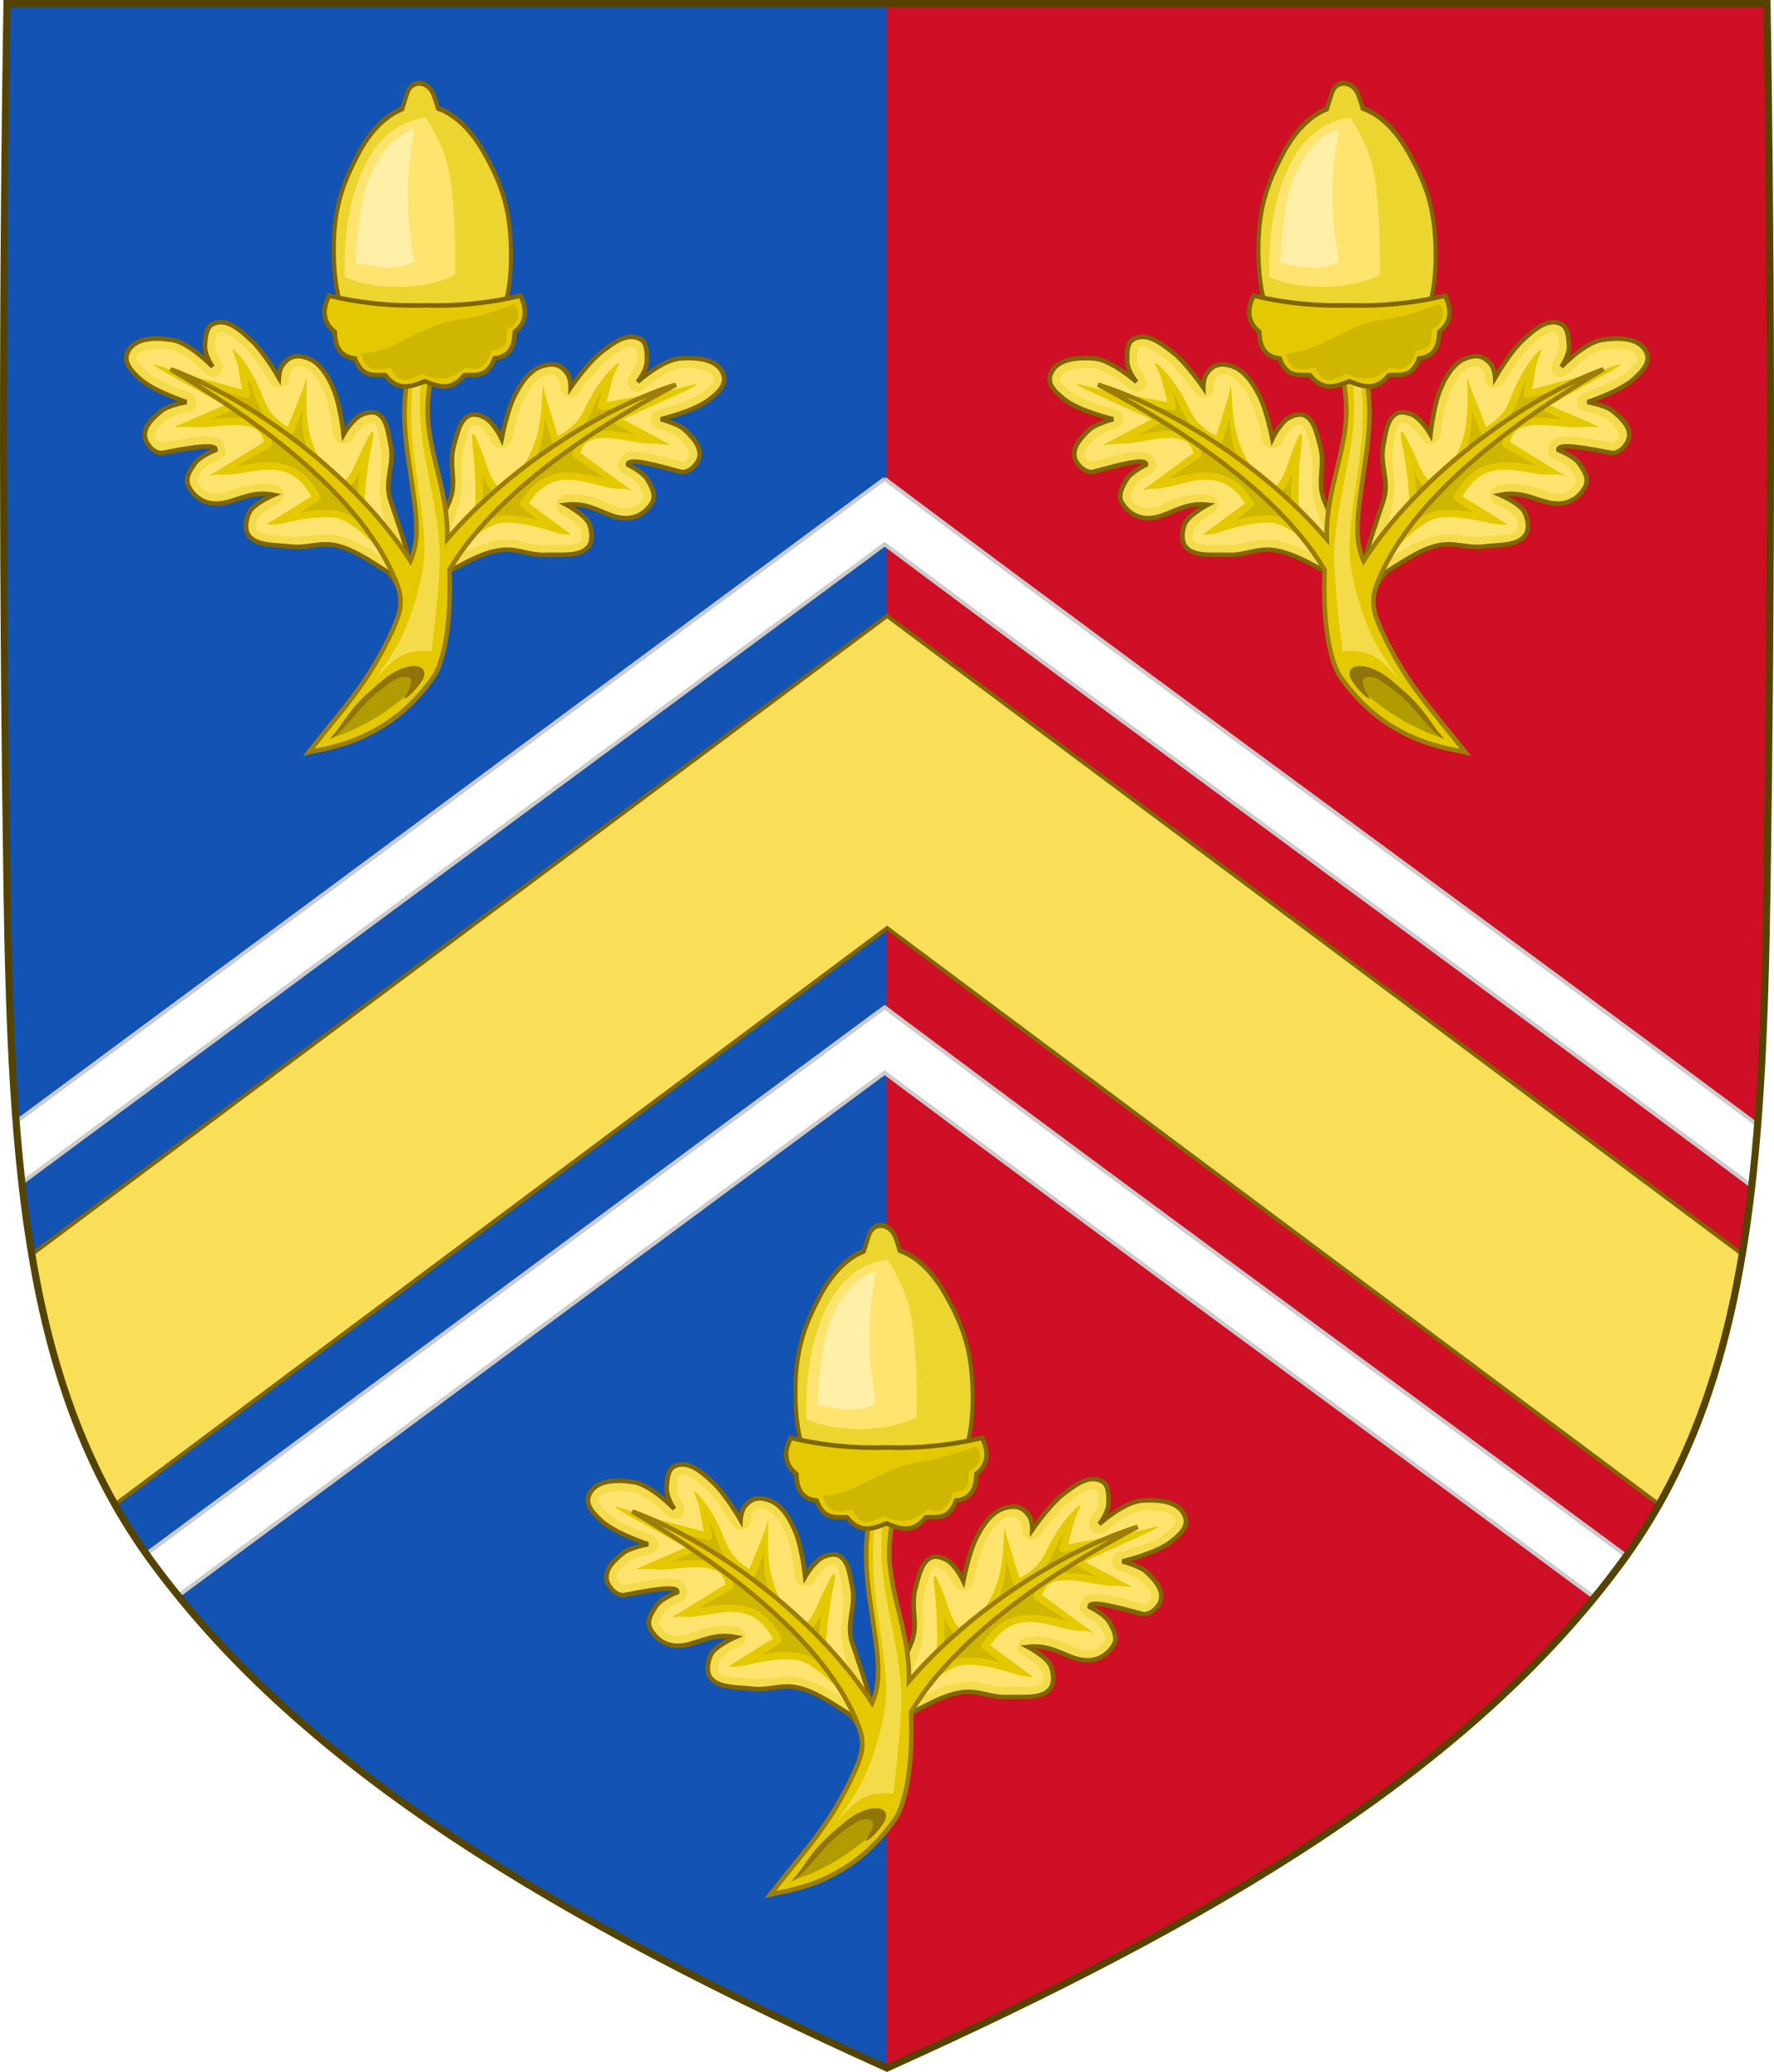 <?xml version="1.0" encoding="UTF-8" standalone="no"?>
<!-- Created with Inkscape (http://www.inkscape.org/) -->

<svg
   xmlns:dc="http://purl.org/dc/elements/1.1/"
   xmlns:cc="http://creativecommons.org/ns#"
   xmlns:rdf="http://www.w3.org/1999/02/22-rdf-syntax-ns#"
   xmlns:svg="http://www.w3.org/2000/svg"
   xmlns="http://www.w3.org/2000/svg"
   xmlns:sodipodi="http://sodipodi.sourceforge.net/DTD/sodipodi-0.dtd"
   xmlns:inkscape="http://www.inkscape.org/namespaces/inkscape"
   width="445.737"
   height="520.594"
   id="svg2"
   version="1.1"
   inkscape:version="0.48.1 r9760"
   sodipodi:docname="Arms of Michael Middleton.svg"
   style="display:inline">
  <defs
     id="defs4" />
  <sodipodi:namedview
     id="base"
     pagecolor="#ffffff"
     bordercolor="#666666"
     borderopacity="1.0"
     inkscape:pageopacity="0.0"
     inkscape:pageshadow="2"
     inkscape:zoom="0.92778678"
     inkscape:cx="222.86874"
     inkscape:cy="260.29688"
     inkscape:document-units="px"
     inkscape:current-layer="g22449"
     showgrid="false"
     inkscape:window-width="1280"
     inkscape:window-height="701"
     inkscape:window-x="0"
     inkscape:window-y="0"
     inkscape:window-maximized="0"
     showguides="true"
     inkscape:guide-bbox="true"
     inkscape:object-nodes="true"
     inkscape:snap-nodes="false"
     inkscape:snap-page="false"
     inkscape:snap-bbox="false"
     inkscape:snap-grids="false"
     inkscape:snap-to-guides="false"
     fit-margin-top="0"
     fit-margin-left="0"
     fit-margin-right="0"
     fit-margin-bottom="0" />
  <g
     inkscape:label="Layer 1"
     inkscape:groupmode="layer"
     id="layer1"
     transform="translate(829.775,-457.221)">
    <g
       style="stroke-width:0.888;stroke-miterlimit:4;stroke-dasharray:none"
       id="g11618-9-0-2"
       transform="matrix(1.127,0,0,1.127,186.794,233.424)" />
    <g
       id="g5471"
       transform="matrix(0.899,0,0,0.917,-544.076,-45.331)"
       style="fill:#ffe24b;fill-opacity:1;stroke-width:1.102;stroke-miterlimit:4;stroke-dasharray:none">
      <g
         id="g5473"
         style="fill:#ffe24b;fill-opacity:1;stroke-width:1.102;stroke-miterlimit:4;stroke-dasharray:none" />
      <g
         transform="matrix(-1,0,0,1,5279.073,0)"
         id="g5477"
         style="fill:#ffe24b;fill-opacity:1;stroke-width:1.102;stroke-miterlimit:4;stroke-dasharray:none;display:inline" />
    </g>
    <g
       id="g5479"
       transform="matrix(-0.899,0,0,0.917,4151.488,-45.331)"
       style="fill:#ffe24b;fill-opacity:1;stroke-width:1.102;stroke-miterlimit:4;stroke-dasharray:none">
      <g
         id="g5481"
         style="fill:#ffe24b;fill-opacity:1;stroke-width:1.102;stroke-miterlimit:4;stroke-dasharray:none" />
      <g
         transform="matrix(-1,0,0,1,5279.073,0)"
         id="g5485"
         style="fill:#ffe24b;fill-opacity:1;stroke-width:1.102;stroke-miterlimit:4;stroke-dasharray:none;display:inline" />
    </g>
    <g
       id="g5471-3"
       transform="matrix(0.899,0,0,0.917,1673.594,-94.744)"
       style="fill:#ffe24b;fill-opacity:1;stroke-width:1.102;stroke-miterlimit:4;stroke-dasharray:none">
      <g
         id="g5473-8"
         style="fill:#ffe24b;fill-opacity:1;stroke-width:1.102;stroke-miterlimit:4;stroke-dasharray:none" />
      <g
         transform="matrix(-1,0,0,1,5279.073,0)"
         id="g5477-4"
         style="fill:#ffe24b;fill-opacity:1;stroke-width:1.102;stroke-miterlimit:4;stroke-dasharray:none;display:inline" />
    </g>
    <g
       id="g5479-8"
       transform="matrix(-0.899,0,0,0.917,6369.158,-94.744)"
       style="fill:#ffe24b;fill-opacity:1;stroke-width:1.102;stroke-miterlimit:4;stroke-dasharray:none">
      <g
         id="g5481-0"
         style="fill:#ffe24b;fill-opacity:1;stroke-width:1.102;stroke-miterlimit:4;stroke-dasharray:none" />
      <g
         transform="matrix(-1,0,0,1,5279.073,0)"
         id="g5485-4"
         style="fill:#ffe24b;fill-opacity:1;stroke-width:1.102;stroke-miterlimit:4;stroke-dasharray:none;display:inline" />
    </g>
    <g
       style="fill:#ffe24b;fill-opacity:1;stroke-width:1.102;stroke-miterlimit:4;stroke-dasharray:none"
       id="g34630"
       transform="matrix(0.899,0,0,0.917,2843.691,-220.99)" />
    <g
       style="fill:#ffe24b;fill-opacity:1;stroke-width:1.102;stroke-miterlimit:4;stroke-dasharray:none;display:inline"
       id="g34632"
       transform="matrix(-0.899,0,0,0.917,7586.957,-220.99)" />
    <g
       style="fill:#ffe24b;fill-opacity:1;stroke-width:1.102;stroke-miterlimit:4;stroke-dasharray:none"
       id="g34636"
       transform="matrix(-0.899,0,0,0.917,7539.255,-220.99)" />
    <g
       style="fill:#ffe24b;fill-opacity:1;stroke-width:1.102;stroke-miterlimit:4;stroke-dasharray:none;display:inline"
       id="g34638"
       transform="matrix(0.899,0,0,0.917,2795.99,-220.99)" />
    <g
       id="g17896"
       style="fill:#ffe24b;fill-opacity:1;stroke-width:1.102;stroke-miterlimit:4;stroke-dasharray:none"
       transform="matrix(0.899,0,0,0.917,5122.732,-390.916)" />
    <g
       transform="matrix(-0.899,0,0,0.917,9865.997,-390.916)"
       id="g17898"
       style="fill:#ffe24b;fill-opacity:1;stroke-width:1.102;stroke-miterlimit:4;stroke-dasharray:none;display:inline" />
    <g
       id="g17902"
       style="fill:#ffe24b;fill-opacity:1;stroke-width:1.102;stroke-miterlimit:4;stroke-dasharray:none"
       transform="matrix(-0.899,0,0,0.917,9818.296,-390.916)" />
    <g
       transform="matrix(0.899,0,0,0.917,5075.031,-390.916)"
       id="g17904"
       style="fill:#ffe24b;fill-opacity:1;stroke-width:1.102;stroke-miterlimit:4;stroke-dasharray:none;display:inline" />
    <g
       transform="translate(647.287,256.997)"
       id="g6943-9" />
    <g
       style="stroke-width:1;stroke-miterlimit:4;stroke-dasharray:none"
       id="g27316-0"
       transform="translate(2165.278,207.256)" />
    <g
       id="g49653">
      <g
         id="g24701"
         style="display:inline"
         transform="translate(-1245.859,-87.06)">
        <g
           id="g22449">
          <g
             transform="translate(338.162,303.573)"
             id="g15474" />
          <g
             style="display:inline"
             transform="matrix(0.983,0,0,1,-167.718,327.834)"
             id="g14000">
            <g
               id="g13933"
               style="fill:#1353b4;fill-opacity:1;stroke:none" />
            <g
               transform="translate(6.0682677e-8,4.6606826e-6)"
               style="display:inline"
               id="g13933-5" />
          </g>
          <g
             id="g8878">
            <g
               transform="translate(0.005,0)"
               id="g8874">
              <path
                 inkscape:connector-curvature="0"
                 sodipodi:nodetypes="csscsscc"
                 d="m 860.059,545.182 c 1.172,73.843 1.103,147.696 0,221.536 -1.062,71.143 -4.611,126.661 -36.483,170.072 -38.393,52.292 -102.353,90.029 -184.629,127.104 -82.275,-37.075 -146.236,-74.812 -184.629,-127.104 -31.872,-43.41 -35.421,-98.928 -36.483,-170.072 -1.103,-73.84 -1.172,-147.693 0,-221.536 l 442.223,0 z"
                 style="fill:#ce0f25;fill-opacity:1;stroke:none"
                 id="path7014-6-7-28-1-1-7" />
              <path
                 inkscape:connector-curvature="0"
                 sodipodi:nodetypes="cssccc"
                 d="M 638.948,1063.894 C 556.672,1026.819 492.711,989.083 454.319,936.79 c -31.872,-43.41 -35.421,-98.928 -36.483,-170.072 -1.103,-73.84 -1.172,-147.693 0,-221.536 l 221.112,0 z"
                 style="fill:#1353b4;fill-opacity:1;stroke:none;display:inline"
                 id="path7014-6-7-28-1-1-7-9" />
            </g>
            <g
               transform="translate(338.167,301.573)"
               id="g15359">
              <g
                 transform="translate(0.251,0)"
                 id="g15301">
                <g
                   transform="matrix(1.155,0,0,1.155,-142.997,-144.261)"
                   style="stroke-width:1;stroke-miterlimit:4;stroke-dasharray:none;display:inline"
                   id="g4454-9">
                  <g
                     id="g4441-5"
                     style="stroke-width:1;stroke-miterlimit:4;stroke-dasharray:none">
                    <g
                       id="g4335-9"
                       style="stroke-width:1;stroke-miterlimit:4;stroke-dasharray:none">
                      <g
                         id="g71737-9-5-5-5"
                         style="stroke-width:0.862;stroke-miterlimit:4;stroke-dasharray:none;display:inline"
                         transform="matrix(-1.063,0.417,0.492,1.073,608.967,-48.666)">
                        <path
                           style="fill:#f4db4a;fill-opacity:1;stroke:#806600;stroke-width:0.862;stroke-linecap:butt;stroke-linejoin:miter;stroke-miterlimit:4;stroke-opacity:1;stroke-dasharray:none"
                           d="m 473.446,983.688 c -3.994,-2.041 -5.077,-16.091 -5.736,-21.891 -0.459,-4.039 -3.546,-5.798 -4.489,-9.795 -0.484,-2.052 -1.491,-4.835 0,-6.326 0.673,-0.673 2.337,-0.824 3.265,-0.612 1.987,0.454 4.081,2.041 4.081,2.041 0,0 -1.686,-4.98 -1.837,-8.162 -0.121,-2.559 0.124,-5.647 2.041,-7.346 1.531,-1.357 2.881,-1.56 4.693,-0.612 1.054,0.551 1.837,2.041 1.837,2.041 0,0 0.52,-5.452 1.837,-8.367 1.173,-2.595 2.46,-5.426 5.306,-5.306 1.442,0.061 2.371,1.793 3.061,3.061 0.931,1.711 0.408,4.285 0.408,4.285 0,0 2.056,-5.663 4.897,-7.346 2.756,-1.632 6.438,-3.008 8.775,-0.816 1.439,1.35 0.767,3.284 0,5.102 -1.366,3.235 -6.326,7.346 -6.326,7.346 0,0 3.326,-0.652 4.897,-0.204 1.978,0.564 4.562,1.485 5.102,3.469 0.375,1.38 -0.431,3.613 -1.837,3.877 -3.66,0.688 -10.37,1.832 -9.387,3.061 0,0 3.109,0.006 4.489,0.816 1.33,0.781 3.089,1.927 3.061,3.469 -0.035,1.876 -0.958,4.529 -4.489,5.306 -2.857,0.629 -6.122,-0.174 -9.591,2.041 0,0 4.324,0.14 5.714,1.428 1.048,0.972 2.149,2.482 1.837,3.877 -0.539,2.405 -4.168,3.502 -6.326,4.693 -2.636,1.456 -5.456,1.182 -7.958,2.857 -2.765,1.851 -4.593,4.845 -6.53,7.55 -1.881,2.628 -0.794,10.463 -0.794,10.463 z"
                           id="path71622-5-8-9-7"
                           inkscape:connector-curvature="0"
                           transform="translate(-22.132,-675.75)"
                           sodipodi:nodetypes="csssscssscssscssscssscssscsssssc" />
                        <path
                           style="fill:#fee46e;fill-opacity:1;stroke:none;display:inline"
                           d="m 477.031,243.562 c -0.417,-0.085 -0.904,-0.042 -1.5,0.062 -1.192,0.21 -2.608,0.844 -3.875,1.594 -0.794,0.47 -2.01,2.066 -2.812,3.562 -0.802,1.497 -1.281,2.812 -1.281,2.812 a 1.89,1.89 0 0 1 -3.625,-1.031 c 0,0 0.19,-2.249 -0.219,-3 -0.347,-0.638 -0.706,-1.297 -1.031,-1.688 -0.325,-0.39 -0.487,-0.407 -0.469,-0.406 -0.784,-0.033 -1.121,0.231 -1.719,0.969 -0.598,0.738 -1.196,1.955 -1.781,3.25 -1.03,2.279 -1.688,7.781 -1.688,7.781 a 1.89,1.89 0 0 1 -3.562,0.656 c 0,0 -0.112,-0.24 -0.344,-0.562 -0.232,-0.323 -0.592,-0.623 -0.656,-0.656 -0.68,-0.355 -1.053,-0.415 -1.344,-0.375 -0.291,0.04 -0.658,0.194 -1.25,0.719 -1.124,0.996 -1.518,3.472 -1.406,5.844 0.123,2.607 1.75,7.656 1.75,7.656 a 1.89,1.89 0 0 1 -2.906,2.094 c 0,0 -2.032,-1.381 -3.375,-1.688 -0.125,-0.029 -0.617,-0.062 -1,0 -0.383,0.062 -0.654,0.279 -0.5,0.125 -0.181,0.181 -0.316,0.532 -0.219,1.406 0.097,0.875 0.453,1.999 0.719,3.125 0.404,1.711 1.116,2.96 1.969,4.406 0.853,1.446 1.84,3.097 2.469,5.344 0.988,3.53 1.369,8.483 1.562,12.688 0.019,0.413 -0.015,0.355 0,0.75 0.557,-0.923 1.113,-1.91 1.625,-2.625 1.883,-2.63 3.777,-5.843 7,-8 1.562,-1.045 3.186,-1.447 4.562,-1.781 1.377,-0.334 2.536,-0.621 3.562,-1.188 1.26,-0.696 2.677,-1.254 3.75,-1.875 1.073,-0.621 1.572,-1.188 1.656,-1.562 0.021,-0.091 0.012,-0.36 -0.219,-0.781 -0.231,-0.421 -0.652,-0.932 -1.062,-1.312 -0.003,-0.003 -1.279,-0.541 -2.406,-0.719 -1.127,-0.178 -2.094,-0.219 -2.094,-0.219 a 1.89,1.89 0 0 1 -0.969,-3.469 c 4.099,-2.617 7.991,-1.791 10.219,-2.281 1.357,-0.299 1.961,-0.854 2.375,-1.469 0.414,-0.614 0.613,-1.38 0.625,-2.031 10e-4,-0.056 -0.046,-0.245 -0.438,-0.625 -0.392,-0.38 -1.062,-0.82 -1.688,-1.188 -0.155,-0.091 -1.155,-0.378 -2,-0.469 -0.845,-0.09 -1.531,-0.094 -1.531,-0.094 a 1.89,1.89 0 0 1 -1.469,-0.688 c -0.495,-0.618 -0.574,-2.003 -0.156,-2.656 0.418,-0.653 0.867,-0.873 1.281,-1.094 0.828,-0.441 1.746,-0.721 2.812,-1 2.134,-0.559 4.751,-1.003 6.562,-1.344 -0.181,0.034 0.012,-0.035 0.188,-0.438 0.175,-0.403 0.217,-0.987 0.188,-1.094 -0.089,-0.329 -0.407,-0.714 -1.125,-1.125 -0.718,-0.411 -1.751,-0.764 -2.688,-1.031 -0.22,-0.063 -1.373,-0.094 -2.312,0 -0.939,0.094 -1.719,0.219 -1.719,0.219 a 1.89,1.89 0 0 1 -1.562,-3.312 c 0,0 1.164,-0.953 2.5,-2.312 1.336,-1.359 2.805,-3.184 3.281,-4.312 0.367,-0.87 0.64,-1.661 0.688,-2.156 0.047,-0.495 0.066,-0.545 -0.219,-0.812 -0.335,-0.314 -0.708,-0.509 -1.125,-0.594 z"
                           id="path71642-4-3-5-6"
                           inkscape:connector-curvature="0" />
                        <path
                           transform="translate(-22.132,-675.75)"
                           style="fill:#e4c900;fill-opacity:1;stroke:none"
                           d="m 497.959,922.266 c -0.124,0.006 -3.392,2.846 -3.49,2.922 l -9.844,7.375 -1.219,-4.594 c -0.133,-0.463 -0.195,-3.344 -0.426,-2.922 -1.406,2.637 -1.579,7.782 -1.387,10.047 0.179,2.116 0.069,4.24 -1.938,7 l -6,-5.844 c -0.395,-0.388 -1.316,-1.842 -1.117,-1.325 1.795,4.392 6.668,11.18 2.71,20.512 -1.062,-0.02 -2.242,-0.632 -3.5,-1.656 -1.386,-1.129 -2.791,-2.623 -4.281,-3.719 -2.464,-2.224 -2.953,-1.902 -0.875,0.844 0,0 1.636,2.274 3.312,5 0.838,1.363 1.691,2.834 2.344,4.188 0.653,1.354 1.114,2.619 1.188,3.406 0.112,1.2 -0.328,3.212 -0.812,4.875 -0.485,1.663 -1,3 -1,3 l 0.195,7.432 0.961,-7.057 c 0,0 0.564,-1.978 1.5,-4.281 0.936,-2.303 2.298,-4.913 3.625,-6.031 1.254,-1.057 3.912,-1.905 6.219,-2.406 2.307,-0.501 4.25,-0.719 4.25,-0.719 0.534,-0.1 3.03,-0.799 2.51,-0.954 l -9.791,-1.733 c 0.193,-2.243 0.781,-3.868 1.688,-5 0.982,-1.227 2.275,-1.994 3.75,-2.531 2.95,-1.074 6.49,-1.119 8.844,-2.5 0.422,-0.259 2.134,-0.344 1.646,-0.426 L 485,943.094 c -0.272,-1.213 -0.096,-2.085 0.469,-2.812 0.624,-0.804 1.696,-1.468 3,-2 2.609,-1.065 5.964,-1.573 7.906,-2.688 0.485,-0.249 3.293,-1.158 2.748,-1.156 l -10.186,-0.344 6.375,-8.031 c 0.299,-0.363 3.116,-3.818 2.646,-3.797 z"
                           id="path71734-4-0-85-5"
                           inkscape:connector-curvature="0"
                           sodipodi:nodetypes="cccccsccccsccsssscccssscccssccccsccccc" />
                        <path
                           style="fill:#cfb600;fill-opacity:1;stroke:none;display:inline"
                           d="m 468.5,254 -5.969,4.469 A 0.746,0.746 0 0 1 461.375,258.062 l -0.719,-2.844 c -0.116,1.273 0.064,2.541 0.188,4 0.202,2.39 0.032,5.217 -2.625,8.531 a 0.746,0.746 0 0 1 -1.125,0.062 l -3.438,-3.344 c 1.91,3.768 3.842,8.84 0.562,16.188 a 0.746,0.746 0 0 1 -0.594,0.438 c -1.778,0.206 -3.368,-0.829 -4.844,-2.031 -0.076,-0.062 -0.143,-0.124 -0.219,-0.188 0.186,0.294 0.185,0.254 0.375,0.562 0.854,1.388 1.722,2.893 2.406,4.312 0.666,1.382 1.158,2.674 1.281,3.781 0.653,-1.133 1.428,-2.156 2.281,-2.875 1.666,-1.404 4.394,-2.169 6.781,-2.688 0.234,-0.051 0.212,-0.017 0.438,-0.062 l -4.062,-0.844 a 0.746,0.746 0 0 1 -0.594,-0.75 c 0.135,-2.772 0.91,-4.806 2.094,-6.281 1.184,-1.475 2.752,-2.379 4.375,-2.969 1.919,-0.697 3.817,-1.086 5.531,-1.469 l -7.25,-0.969 a 0.746,0.746 0 0 1 -0.625,-0.531 c -0.517,-1.751 -0.176,-3.294 0.688,-4.406 0.864,-1.113 2.15,-1.83 3.562,-2.406 1.403,-0.573 2.958,-1.003 4.344,-1.406 l -4.656,-0.219 a 0.746,0.746 0 0 1 -0.562,-1.219 L 468.5,254 z"
                           id="path71731-4-5-9-3"
                           inkscape:connector-curvature="0" />
                      </g>
                    </g>
                    <g
                       transform="matrix(1.026,0.501,-0.576,1.03,-3.611,-73.7)"
                       style="stroke-width:0.862;stroke-miterlimit:4;stroke-dasharray:none;display:inline"
                       id="g71737-9-5-1-6-9">
                      <path
                         sodipodi:nodetypes="csssscssscssscssscssscssscsssssc"
                         transform="translate(-22.132,-675.75)"
                         inkscape:connector-curvature="0"
                         id="path71622-5-8-7-6-6"
                         d="m 473.446,983.688 c -3.994,-2.041 -5.077,-16.091 -5.736,-21.891 -0.459,-4.039 -3.546,-5.798 -4.489,-9.795 -0.484,-2.052 -1.491,-4.835 0,-6.326 0.673,-0.673 2.337,-0.824 3.265,-0.612 1.987,0.454 4.081,2.041 4.081,2.041 0,0 -1.686,-4.98 -1.837,-8.162 -0.121,-2.559 0.124,-5.647 2.041,-7.346 1.531,-1.357 2.881,-1.56 4.693,-0.612 1.054,0.551 1.837,2.041 1.837,2.041 0,0 0.52,-5.452 1.837,-8.367 1.173,-2.595 2.46,-5.426 5.306,-5.306 1.442,0.061 2.371,1.793 3.061,3.061 0.931,1.711 0.408,4.285 0.408,4.285 0,0 2.056,-5.663 4.897,-7.346 2.756,-1.632 6.438,-3.008 8.775,-0.816 1.439,1.35 0.767,3.284 0,5.102 -1.366,3.235 -6.326,7.346 -6.326,7.346 0,0 3.326,-0.652 4.897,-0.204 1.978,0.564 4.562,1.485 5.102,3.469 0.375,1.38 -0.431,3.613 -1.837,3.877 -3.66,0.688 -10.37,1.832 -9.387,3.061 0,0 3.109,0.006 4.489,0.816 1.33,0.781 3.089,1.927 3.061,3.469 -0.035,1.876 -0.958,4.529 -4.489,5.306 -2.857,0.629 -6.122,-0.174 -9.591,2.041 0,0 4.324,0.14 5.714,1.428 1.048,0.972 2.149,2.482 1.837,3.877 -0.539,2.405 -4.168,3.502 -6.326,4.693 -2.636,1.456 -5.456,1.182 -7.958,2.857 -2.765,1.851 -4.593,4.845 -6.53,7.55 -1.881,2.628 -0.794,10.463 -0.794,10.463 z"
                         style="fill:#f4db4a;fill-opacity:1;stroke:#806600;stroke-width:0.862;stroke-linecap:butt;stroke-linejoin:miter;stroke-miterlimit:4;stroke-opacity:1;stroke-dasharray:none" />
                      <path
                         inkscape:connector-curvature="0"
                         id="path71642-4-3-3-3-8"
                         d="m 477.031,243.562 c -0.417,-0.085 -0.904,-0.042 -1.5,0.062 -1.192,0.21 -2.608,0.844 -3.875,1.594 -0.794,0.47 -2.01,2.066 -2.812,3.562 -0.802,1.497 -1.281,2.812 -1.281,2.812 a 1.89,1.89 0 0 1 -3.625,-1.031 c 0,0 0.19,-2.249 -0.219,-3 -0.347,-0.638 -0.706,-1.297 -1.031,-1.688 -0.325,-0.39 -0.487,-0.407 -0.469,-0.406 -0.784,-0.033 -1.121,0.231 -1.719,0.969 -0.598,0.738 -1.196,1.955 -1.781,3.25 -1.03,2.279 -1.688,7.781 -1.688,7.781 a 1.89,1.89 0 0 1 -3.562,0.656 c 0,0 -0.112,-0.24 -0.344,-0.562 -0.232,-0.323 -0.592,-0.623 -0.656,-0.656 -0.68,-0.355 -1.053,-0.415 -1.344,-0.375 -0.291,0.04 -0.658,0.194 -1.25,0.719 -1.124,0.996 -1.518,3.472 -1.406,5.844 0.123,2.607 1.75,7.656 1.75,7.656 a 1.89,1.89 0 0 1 -2.906,2.094 c 0,0 -2.032,-1.381 -3.375,-1.688 -0.125,-0.029 -0.617,-0.062 -1,0 -0.383,0.062 -0.654,0.279 -0.5,0.125 -0.181,0.181 -0.316,0.532 -0.219,1.406 0.097,0.875 0.453,1.999 0.719,3.125 0.404,1.711 1.116,2.96 1.969,4.406 0.853,1.446 1.84,3.097 2.469,5.344 0.988,3.53 1.369,8.483 1.562,12.688 0.019,0.413 -0.015,0.355 0,0.75 0.557,-0.923 1.113,-1.91 1.625,-2.625 1.883,-2.63 3.777,-5.843 7,-8 1.562,-1.045 3.186,-1.447 4.562,-1.781 1.377,-0.334 2.536,-0.621 3.562,-1.188 1.26,-0.696 2.677,-1.254 3.75,-1.875 1.073,-0.621 1.572,-1.188 1.656,-1.562 0.021,-0.091 0.012,-0.36 -0.219,-0.781 -0.231,-0.421 -0.652,-0.932 -1.062,-1.312 -0.003,-0.003 -1.279,-0.541 -2.406,-0.719 -1.127,-0.178 -2.094,-0.219 -2.094,-0.219 a 1.89,1.89 0 0 1 -0.969,-3.469 c 4.099,-2.617 7.991,-1.791 10.219,-2.281 1.357,-0.299 1.961,-0.854 2.375,-1.469 0.414,-0.614 0.613,-1.38 0.625,-2.031 10e-4,-0.056 -0.046,-0.245 -0.438,-0.625 -0.392,-0.38 -1.062,-0.82 -1.688,-1.188 -0.155,-0.091 -1.155,-0.378 -2,-0.469 -0.845,-0.09 -1.531,-0.094 -1.531,-0.094 a 1.89,1.89 0 0 1 -1.469,-0.688 c -0.495,-0.618 -0.574,-2.003 -0.156,-2.656 0.418,-0.653 0.867,-0.873 1.281,-1.094 0.828,-0.441 1.746,-0.721 2.812,-1 2.134,-0.559 4.751,-1.003 6.562,-1.344 -0.181,0.034 0.012,-0.035 0.188,-0.438 0.175,-0.403 0.217,-0.987 0.188,-1.094 -0.089,-0.329 -0.407,-0.714 -1.125,-1.125 -0.718,-0.411 -1.751,-0.764 -2.688,-1.031 -0.22,-0.063 -1.373,-0.094 -2.312,0 -0.939,0.094 -1.719,0.219 -1.719,0.219 a 1.89,1.89 0 0 1 -1.562,-3.312 c 0,0 1.164,-0.953 2.5,-2.312 1.336,-1.359 2.805,-3.184 3.281,-4.312 0.367,-0.87 0.64,-1.661 0.688,-2.156 0.047,-0.495 0.066,-0.545 -0.219,-0.812 -0.335,-0.314 -0.708,-0.509 -1.125,-0.594 z"
                         style="fill:#fee46e;fill-opacity:1;stroke:none;display:inline" />
                      <path
                         sodipodi:nodetypes="cccccsccccsccsssscccssscccssccccsccccc"
                         inkscape:connector-curvature="0"
                         id="path71734-4-0-8-7-4"
                         d="m 497.959,922.266 c -0.124,0.006 -3.392,2.846 -3.49,2.922 l -9.844,7.375 -1.219,-4.594 c -0.133,-0.463 -0.195,-3.344 -0.426,-2.922 -1.406,2.637 -1.579,7.782 -1.387,10.047 0.179,2.116 0.069,4.24 -1.938,7 l -6,-5.844 c -0.395,-0.388 -1.316,-1.842 -1.117,-1.325 1.795,4.392 6.668,11.18 2.71,20.512 -1.062,-0.02 -2.242,-0.632 -3.5,-1.656 -1.386,-1.129 -2.791,-2.623 -4.281,-3.719 -2.464,-2.224 -2.953,-1.902 -0.875,0.844 0,0 1.636,2.274 3.312,5 0.838,1.363 1.691,2.834 2.344,4.188 0.653,1.354 1.114,2.619 1.188,3.406 0.112,1.2 -0.328,3.212 -0.812,4.875 -0.485,1.663 -1,3 -1,3 l 0.195,7.432 0.961,-7.057 c 0,0 0.564,-1.978 1.5,-4.281 0.936,-2.303 2.298,-4.913 3.625,-6.031 1.254,-1.057 3.912,-1.905 6.219,-2.406 2.307,-0.501 4.25,-0.719 4.25,-0.719 0.534,-0.1 3.03,-0.799 2.51,-0.954 l -9.791,-1.733 c 0.193,-2.243 0.781,-3.868 1.688,-5 0.982,-1.227 2.275,-1.994 3.75,-2.531 2.95,-1.074 6.49,-1.119 8.844,-2.5 0.422,-0.259 2.134,-0.344 1.646,-0.426 L 485,943.094 c -0.272,-1.213 -0.096,-2.085 0.469,-2.812 0.624,-0.804 1.696,-1.468 3,-2 2.609,-1.065 5.964,-1.573 7.906,-2.688 0.485,-0.249 3.293,-1.158 2.748,-1.156 l -10.186,-0.344 6.375,-8.031 c 0.299,-0.363 3.116,-3.818 2.646,-3.797 z"
                         style="fill:#e4c900;fill-opacity:1;stroke:none"
                         transform="translate(-22.132,-675.75)" />
                      <path
                         inkscape:connector-curvature="0"
                         id="path71731-4-5-7-3-1"
                         d="m 468.5,254 -5.969,4.469 A 0.746,0.746 0 0 1 461.375,258.062 l -0.719,-2.844 c -0.116,1.273 0.064,2.541 0.188,4 0.202,2.39 0.032,5.217 -2.625,8.531 a 0.746,0.746 0 0 1 -1.125,0.062 l -3.438,-3.344 c 1.91,3.768 3.842,8.84 0.562,16.188 a 0.746,0.746 0 0 1 -0.594,0.438 c -1.778,0.206 -3.368,-0.829 -4.844,-2.031 -0.076,-0.062 -0.143,-0.124 -0.219,-0.188 0.186,0.294 0.185,0.254 0.375,0.562 0.854,1.388 1.722,2.893 2.406,4.312 0.666,1.382 1.158,2.674 1.281,3.781 0.653,-1.133 1.428,-2.156 2.281,-2.875 1.666,-1.404 4.394,-2.169 6.781,-2.688 0.234,-0.051 0.212,-0.017 0.438,-0.062 l -4.062,-0.844 a 0.746,0.746 0 0 1 -0.594,-0.75 c 0.135,-2.772 0.91,-4.806 2.094,-6.281 1.184,-1.475 2.752,-2.379 4.375,-2.969 1.919,-0.697 3.817,-1.086 5.531,-1.469 l -7.25,-0.969 a 0.746,0.746 0 0 1 -0.625,-0.531 c -0.517,-1.751 -0.176,-3.294 0.688,-4.406 0.864,-1.113 2.15,-1.83 3.562,-2.406 1.403,-0.573 2.958,-1.003 4.344,-1.406 l -4.656,-0.219 a 0.746,0.746 0 0 1 -0.562,-1.219 L 468.5,254 z"
                         style="fill:#cfb600;fill-opacity:1;stroke:none;display:inline" />
                    </g>
                  </g>
                  <path
                     style="font-size:medium;font-style:normal;font-variant:normal;font-weight:normal;font-stretch:normal;text-indent:0;text-align:start;text-decoration:none;line-height:normal;letter-spacing:normal;word-spacing:normal;text-transform:none;direction:ltr;block-progression:tb;writing-mode:lr-tb;text-anchor:start;baseline-shift:baseline;color:#000000;fill:#e4c900;fill-opacity:1;stroke:#9b7d08;stroke-width:1;stroke-miterlimit:4;stroke-opacity:1;stroke-dasharray:none;marker:none;visibility:visible;display:inline;overflow:visible;enable-background:accumulate;font-family:Sans;-inkscape-font-specification:Sans"
                     d="m 291.283,389.5 c -7.282,9.934 -11.207,20.283 -12.125,32.188 -0.66,8.56 1.715,17.398 2.375,25.593 0.347,4.313 -0.029,7.011 -1.188,9.782 -12.141,-18.841 -35.108,-35.469 -52.188,-41.688 11.747,6.937 40.978,24.972 49.278,46.787 1.396,3.669 0.735,6.194 -0.931,9.859 -5.383,11.841 -11.079,17.359 -18.315,26.667 3.646,-0.893 17.654,-2.123 27.594,-17.031 1.54,-3.034 3.514,-9.493 3.031,-22.656 11.382,-19.259 38.005,-34.327 49.281,-40.281 -15.563,4.84 -36.248,17.816 -49.75,33.594 0.273,-11.366 -4.895,-19.765 -4.199,-29.99 0.795,-11.676 7.178,-22.227 12.449,-29.417 z"
                     id="path3549-3-2"
                     inkscape:connector-curvature="0"
                     sodipodi:nodetypes="cssccsscccccscc" />
                  <g
                     id="g3544-6"
                     style="stroke-width:1;stroke-miterlimit:4;stroke-dasharray:none">
                    <path
                       style="fill:#b19c00;fill-opacity:1;stroke:none"
                       d="m 262.762,495.714 c 11.399,-3.333 22.935,-13.677 19.333,-14.885 -4.935,-1.656 -12.249,6.814 -19.333,14.885 z"
                       id="path5747-4-8"
                       inkscape:connector-curvature="0"
                       sodipodi:nodetypes="csc" />
                    <path
                       sodipodi:nodetypes="ccsssccssc"
                       style="font-size:medium;font-style:normal;font-variant:normal;font-weight:normal;font-stretch:normal;text-indent:0;text-align:start;text-decoration:none;line-height:normal;letter-spacing:normal;word-spacing:normal;text-transform:none;direction:ltr;block-progression:tb;writing-mode:lr-tb;text-anchor:start;baseline-shift:baseline;color:#000000;fill:#f4db4a;fill-opacity:1;stroke:none;stroke-width:1;marker:none;visibility:visible;display:inline;overflow:visible;enable-background:accumulate;font-family:Sans;-inkscape-font-specification:Sans"
                       d="m 295.439,392.062 -2.311,-1.707 c -9.642,12.519 -12.68,24.058 -12.615,35.17 0.057,9.665 2.654,19.008 2.863,28.392 0.113,5.076 -1.574,10.871 -3.157,15.326 -2.02,5.683 -3.375,7.345 -7.502,13.539 3.888,-4.351 5.971,-6.596 12.221,-6.006 0.565,-4.928 2.088,-17.262 1.73,-22.825 -0.644,-10.011 -3.83,-19.265 -4.228,-28.26 -0.525,-11.863 2.776,-23.128 13.001,-33.629 z"
                       id="path4697-4-5"
                       inkscape:connector-curvature="0" />
                  </g>
                  <g
                     id="g3534-5"
                     style="stroke-width:1;stroke-miterlimit:4;stroke-dasharray:none">
                    <g
                       style="stroke-width:1.04;stroke-miterlimit:4;stroke-dasharray:none"
                       id="g3368-9"
                       transform="matrix(0.924,0,0,1,607.625,-367.547)">
                      <g
                         style="stroke-width:0.662;stroke-miterlimit:4;stroke-dasharray:none"
                         transform="matrix(1.469,-0.025,0.029,1.679,-1724.025,988.783)"
                         id="g4699-6-7">
                        <path
                           style="color:#000000;fill:#edd530;fill-opacity:1;stroke:#806600;stroke-width:0.662;stroke-linecap:butt;stroke-linejoin:miter;stroke-miterlimit:4;stroke-opacity:1;stroke-dasharray:none;stroke-dashoffset:0;marker:none;visibility:visible;display:inline;overflow:visible;enable-background:accumulate"
                           d="m 939.708,-142.444 c 0.925,0.281 1.816,0.695 2.666,1.228 1.699,1.067 3.229,2.61 4.514,4.517 2.57,3.814 4.16,7.082 4.16,12.902 0,11.64 -6.359,13.071 -14.203,13.071 -7.844,0 -14.202,-1.431 -14.202,-13.071 0,-5.82 1.59,-9.088 4.16,-12.902 1.285,-1.907 2.815,-3.45 4.514,-4.517 0.85,-0.533 1.741,-0.947 2.666,-1.228 0,0 0.56,-1.389 0.856,-2.079 0.398,-0.928 1.286,-1.277 2.143,-1.189 0.857,0.088 1.636,0.631 2.023,1.447 0.316,0.666 0.703,1.821 0.703,1.821 z"
                           id="path4701-3-7"
                           inkscape:connector-curvature="0"
                           sodipodi:nodetypes="cssssssscsssc" />
                        <path
                           style="fill:#fee46e;fill-opacity:1;stroke:none"
                           d="m 1072.953,421.63 c 3.372,1.435 11.778,2.278 17.667,0 0,0 0.542,-10.2 -1.229,-15.204 -0.748,-2.113 -2.986,-5.225 -2.986,-5.225 -10.328,0.661 -13.695,11.944 -13.452,20.43 z"
                           id="path4705-1-6"
                           inkscape:connector-curvature="0"
                           transform="translate(-148.601,-542.437)"
                           sodipodi:nodetypes="ccscc" />
                        <path
                           transform="translate(-0.746,-0.498)"
                           style="fill:#ffefa7;fill-opacity:1;stroke:none;display:inline"
                           d="m 936.667,-139.313 c -3.376,0.626 -5.702,3.18 -7.355,6.094 -1.52,2.679 -2.211,7.811 -2.447,11.095 3.13,0.549 6.258,1.227 9.423,0 -1.412,-6.336 -1.064,-11.839 0.38,-17.189 z"
                           id="path4707-6-0"
                           inkscape:connector-curvature="0"
                           sodipodi:nodetypes="csccc" />
                      </g>
                    </g>
                    <g
                       transform="matrix(0.924,0,0,1,607.625,-367.547)"
                       style="stroke-width:1.04;stroke-miterlimit:4;stroke-dasharray:none;display:inline"
                       id="g3511-0">
                      <g
                         id="g4431-9"
                         style="stroke-width:1.04;stroke-miterlimit:4;stroke-dasharray:none">
                        <path
                           transform="matrix(1.083,0,0,1,-657.804,367.547)"
                           id="path4703-0-5-2"
                           style="fill:#e4c900;fill-opacity:1;stroke:#806600;stroke-width:1;stroke-linecap:butt;stroke-linejoin:miter;stroke-miterlimit:4;stroke-opacity:1;stroke-dasharray:none;display:inline"
                           d="m 274.818,416.632 c -2.512,-0.097 -4.967,0.62 -6.553,-3.622 -3.351,-0.352 -4.342,-2.734 -4.405,-5.796 -2.414,-1.879 -2.886,-4.507 -1.243,-7.869 6.982,1.699 13.946,2.325 20.82,2.116 6.874,0.208 13.839,-0.418 20.82,-2.116 1.643,3.362 1.171,5.99 -1.243,7.869 -0.063,3.062 -1.054,5.444 -4.405,5.796 -1.586,4.242 -4.042,3.524 -6.553,3.622 -2.681,3.342 -5.197,2.769 -8.619,1.346 -3.422,1.423 -5.938,1.996 -8.619,-1.346 z"
                           inkscape:connector-curvature="0"
                           sodipodi:nodetypes="ccccccccccc" />
                        <path
                           sodipodi:nodetypes="cccccccsc"
                           inkscape:connector-curvature="0"
                           id="path5745-1-6"
                           d="m -329.76,768.726 c 1.595,1.749 1.24,4.229 -1.645,5.443 -0.256,2.007 0.623,4.208 -3.698,4.697 -0.999,2.693 -2.405,4.914 -6.037,3.608 -2.718,2.225 -5.946,3.532 -10.312,1.452 -2.516,0.916 -5.251,3.086 -7.426,-1.397 -2.981,0.601 -6.034,1.048 -6.903,-3.041 8.13,-0.223 13.847,-6.485 23.962,-7.536 2.83,-0.294 8.071,-1.708 12.06,-3.228 z"
                           style="fill:#cfb600;fill-opacity:1;stroke:none" />
                      </g>
                    </g>
                  </g>
                  <path
                     sodipodi:nodetypes="cssccccscccc"
                     inkscape:connector-curvature="0"
                     id="path5747-4-3-5"
                     d="m 279.844,480.062 c -0.882,0.192 -1.823,0.555 -2.781,1.062 -1.917,1.015 -3.402,2.427 -5.549,4.286 -4.294,3.717 -5.809,6.932 -8.581,10.455 2.239,-1.078 6.537,-7.048 8.973,-9.178 2.097,-1.815 4.126,-3.293 5.875,-4.219 4.487,-0.968 2.401,2.393 1.132,4.589 1.303,-0.251 3.795,-3.464 4.211,-4.401 0.208,-0.469 0.317,-0.935 0.219,-1.438 -0.098,-0.502 -0.514,-0.931 -1,-1.094 -0.781,-0.262 -1.618,-0.254 -2.5,-0.062 z"
                     style="font-size:medium;font-style:normal;font-variant:normal;font-weight:normal;font-stretch:normal;text-indent:0;text-align:start;text-decoration:none;line-height:normal;letter-spacing:normal;word-spacing:normal;text-transform:none;direction:ltr;block-progression:tb;writing-mode:lr-tb;text-anchor:start;baseline-shift:baseline;color:#000000;fill:#907407;fill-opacity:1;fill-rule:nonzero;stroke:none;stroke-width:1;marker:none;visibility:visible;display:inline;overflow:visible;enable-background:accumulate;font-family:Sans;-inkscape-font-specification:Sans" />
                </g>
                <g
                   id="g14641"
                   transform="translate(2,1.2571526e-6)">
                  <g
                     transform="matrix(-1.155,0,0,1.155,742.066,-144.261)"
                     style="stroke-width:1;stroke-miterlimit:4;stroke-dasharray:none"
                     id="g14560">
                    <g
                       style="stroke-width:1;stroke-miterlimit:4;stroke-dasharray:none"
                       id="g14562">
                      <g
                         transform="matrix(-1.063,0.417,0.492,1.073,608.967,-48.666)"
                         style="stroke-width:0.862;stroke-miterlimit:4;stroke-dasharray:none;display:inline"
                         id="g14564">
                        <path
                           sodipodi:nodetypes="csssscssscssscssscssscssscsssssc"
                           transform="translate(-22.132,-675.75)"
                           inkscape:connector-curvature="0"
                           id="path14566"
                           d="m 473.446,983.688 c -3.994,-2.041 -5.077,-16.091 -5.736,-21.891 -0.459,-4.039 -3.546,-5.798 -4.489,-9.795 -0.484,-2.052 -1.491,-4.835 0,-6.326 0.673,-0.673 2.337,-0.824 3.265,-0.612 1.987,0.454 4.081,2.041 4.081,2.041 0,0 -1.686,-4.98 -1.837,-8.162 -0.121,-2.559 0.124,-5.647 2.041,-7.346 1.531,-1.357 2.881,-1.56 4.693,-0.612 1.054,0.551 1.837,2.041 1.837,2.041 0,0 0.52,-5.452 1.837,-8.367 1.173,-2.595 2.46,-5.426 5.306,-5.306 1.442,0.061 2.371,1.793 3.061,3.061 0.931,1.711 0.408,4.285 0.408,4.285 0,0 2.056,-5.663 4.897,-7.346 2.756,-1.632 6.438,-3.008 8.775,-0.816 1.439,1.35 0.767,3.284 0,5.102 -1.366,3.235 -6.326,7.346 -6.326,7.346 0,0 3.326,-0.652 4.897,-0.204 1.978,0.564 4.562,1.485 5.102,3.469 0.375,1.38 -0.431,3.613 -1.837,3.877 -3.66,0.688 -10.37,1.832 -9.387,3.061 0,0 3.109,0.006 4.489,0.816 1.33,0.781 3.089,1.927 3.061,3.469 -0.035,1.876 -0.958,4.529 -4.489,5.306 -2.857,0.629 -6.122,-0.174 -9.591,2.041 0,0 4.324,0.14 5.714,1.428 1.048,0.972 2.149,2.482 1.837,3.877 -0.539,2.405 -4.168,3.502 -6.326,4.693 -2.636,1.456 -5.456,1.182 -7.958,2.857 -2.765,1.851 -4.593,4.845 -6.53,7.55 -1.881,2.628 -0.794,10.463 -0.794,10.463 z"
                           style="fill:#f4db4a;fill-opacity:1;stroke:#806600;stroke-width:0.862;stroke-linecap:butt;stroke-linejoin:miter;stroke-miterlimit:4;stroke-opacity:1;stroke-dasharray:none" />
                        <path
                           inkscape:connector-curvature="0"
                           id="path14568"
                           d="m 477.031,243.562 c -0.417,-0.085 -0.904,-0.042 -1.5,0.062 -1.192,0.21 -2.608,0.844 -3.875,1.594 -0.794,0.47 -2.01,2.066 -2.812,3.562 -0.802,1.497 -1.281,2.812 -1.281,2.812 a 1.89,1.89 0 0 1 -3.625,-1.031 c 0,0 0.19,-2.249 -0.219,-3 -0.347,-0.638 -0.706,-1.297 -1.031,-1.688 -0.325,-0.39 -0.487,-0.407 -0.469,-0.406 -0.784,-0.033 -1.121,0.231 -1.719,0.969 -0.598,0.738 -1.196,1.955 -1.781,3.25 -1.03,2.279 -1.688,7.781 -1.688,7.781 a 1.89,1.89 0 0 1 -3.562,0.656 c 0,0 -0.112,-0.24 -0.344,-0.562 -0.232,-0.323 -0.592,-0.623 -0.656,-0.656 -0.68,-0.355 -1.053,-0.415 -1.344,-0.375 -0.291,0.04 -0.658,0.194 -1.25,0.719 -1.124,0.996 -1.518,3.472 -1.406,5.844 0.123,2.607 1.75,7.656 1.75,7.656 a 1.89,1.89 0 0 1 -2.906,2.094 c 0,0 -2.032,-1.381 -3.375,-1.688 -0.125,-0.029 -0.617,-0.062 -1,0 -0.383,0.062 -0.654,0.279 -0.5,0.125 -0.181,0.181 -0.316,0.532 -0.219,1.406 0.097,0.875 0.453,1.999 0.719,3.125 0.404,1.711 1.116,2.96 1.969,4.406 0.853,1.446 1.84,3.097 2.469,5.344 0.988,3.53 1.369,8.483 1.562,12.688 0.019,0.413 -0.015,0.355 0,0.75 0.557,-0.923 1.113,-1.91 1.625,-2.625 1.883,-2.63 3.777,-5.843 7,-8 1.562,-1.045 3.186,-1.447 4.562,-1.781 1.377,-0.334 2.536,-0.621 3.562,-1.188 1.26,-0.696 2.677,-1.254 3.75,-1.875 1.073,-0.621 1.572,-1.188 1.656,-1.562 0.021,-0.091 0.012,-0.36 -0.219,-0.781 -0.231,-0.421 -0.652,-0.932 -1.062,-1.312 -0.003,-0.003 -1.279,-0.541 -2.406,-0.719 -1.127,-0.178 -2.094,-0.219 -2.094,-0.219 a 1.89,1.89 0 0 1 -0.969,-3.469 c 4.099,-2.617 7.991,-1.791 10.219,-2.281 1.357,-0.299 1.961,-0.854 2.375,-1.469 0.414,-0.614 0.613,-1.38 0.625,-2.031 10e-4,-0.056 -0.046,-0.245 -0.438,-0.625 -0.392,-0.38 -1.062,-0.82 -1.688,-1.188 -0.155,-0.091 -1.155,-0.378 -2,-0.469 -0.845,-0.09 -1.531,-0.094 -1.531,-0.094 a 1.89,1.89 0 0 1 -1.469,-0.688 c -0.495,-0.618 -0.574,-2.003 -0.156,-2.656 0.418,-0.653 0.867,-0.873 1.281,-1.094 0.828,-0.441 1.746,-0.721 2.812,-1 2.134,-0.559 4.751,-1.003 6.562,-1.344 -0.181,0.034 0.012,-0.035 0.188,-0.438 0.175,-0.403 0.217,-0.987 0.188,-1.094 -0.089,-0.329 -0.407,-0.714 -1.125,-1.125 -0.718,-0.411 -1.751,-0.764 -2.688,-1.031 -0.22,-0.063 -1.373,-0.094 -2.312,0 -0.939,0.094 -1.719,0.219 -1.719,0.219 a 1.89,1.89 0 0 1 -1.562,-3.312 c 0,0 1.164,-0.953 2.5,-2.312 1.336,-1.359 2.805,-3.184 3.281,-4.312 0.367,-0.87 0.64,-1.661 0.688,-2.156 0.047,-0.495 0.066,-0.545 -0.219,-0.812 -0.335,-0.314 -0.708,-0.509 -1.125,-0.594 z"
                           style="fill:#fee46e;fill-opacity:1;stroke:none;display:inline" />
                        <path
                           sodipodi:nodetypes="cccccsccccsccsssscccssscccssccccsccccc"
                           inkscape:connector-curvature="0"
                           id="path14570"
                           d="m 497.959,922.266 c -0.124,0.006 -3.392,2.846 -3.49,2.922 l -9.844,7.375 -1.219,-4.594 c -0.133,-0.463 -0.195,-3.344 -0.426,-2.922 -1.406,2.637 -1.579,7.782 -1.387,10.047 0.179,2.116 0.069,4.24 -1.938,7 l -6,-5.844 c -0.395,-0.388 -1.316,-1.842 -1.117,-1.325 1.795,4.392 6.668,11.18 2.71,20.512 -1.062,-0.02 -2.242,-0.632 -3.5,-1.656 -1.386,-1.129 -2.791,-2.623 -4.281,-3.719 -2.464,-2.224 -2.953,-1.902 -0.875,0.844 0,0 1.636,2.274 3.312,5 0.838,1.363 1.691,2.834 2.344,4.188 0.653,1.354 1.114,2.619 1.188,3.406 0.112,1.2 -0.328,3.212 -0.812,4.875 -0.485,1.663 -1,3 -1,3 l 0.195,7.432 0.961,-7.057 c 0,0 0.564,-1.978 1.5,-4.281 0.936,-2.303 2.298,-4.913 3.625,-6.031 1.254,-1.057 3.912,-1.905 6.219,-2.406 2.307,-0.501 4.25,-0.719 4.25,-0.719 0.534,-0.1 3.03,-0.799 2.51,-0.954 l -9.791,-1.733 c 0.193,-2.243 0.781,-3.868 1.688,-5 0.982,-1.227 2.275,-1.994 3.75,-2.531 2.95,-1.074 6.49,-1.119 8.844,-2.5 0.422,-0.259 2.134,-0.344 1.646,-0.426 L 485,943.094 c -0.272,-1.213 -0.096,-2.085 0.469,-2.812 0.624,-0.804 1.696,-1.468 3,-2 2.609,-1.065 5.964,-1.573 7.906,-2.688 0.485,-0.249 3.293,-1.158 2.748,-1.156 l -10.186,-0.344 6.375,-8.031 c 0.299,-0.363 3.116,-3.818 2.646,-3.797 z"
                           style="fill:#e4c900;fill-opacity:1;stroke:none"
                           transform="translate(-22.132,-675.75)" />
                        <path
                           inkscape:connector-curvature="0"
                           id="path14572"
                           d="m 468.5,254 -5.969,4.469 A 0.746,0.746 0 0 1 461.375,258.062 l -0.719,-2.844 c -0.116,1.273 0.064,2.541 0.188,4 0.202,2.39 0.032,5.217 -2.625,8.531 a 0.746,0.746 0 0 1 -1.125,0.062 l -3.438,-3.344 c 1.91,3.768 3.842,8.84 0.562,16.188 a 0.746,0.746 0 0 1 -0.594,0.438 c -1.778,0.206 -3.368,-0.829 -4.844,-2.031 -0.076,-0.062 -0.143,-0.124 -0.219,-0.188 0.186,0.294 0.185,0.254 0.375,0.562 0.854,1.388 1.722,2.893 2.406,4.312 0.666,1.382 1.158,2.674 1.281,3.781 0.653,-1.133 1.428,-2.156 2.281,-2.875 1.666,-1.404 4.394,-2.169 6.781,-2.688 0.234,-0.051 0.212,-0.017 0.438,-0.062 l -4.062,-0.844 a 0.746,0.746 0 0 1 -0.594,-0.75 c 0.135,-2.772 0.91,-4.806 2.094,-6.281 1.184,-1.475 2.752,-2.379 4.375,-2.969 1.919,-0.697 3.817,-1.086 5.531,-1.469 l -7.25,-0.969 a 0.746,0.746 0 0 1 -0.625,-0.531 c -0.517,-1.751 -0.176,-3.294 0.688,-4.406 0.864,-1.113 2.15,-1.83 3.562,-2.406 1.403,-0.573 2.958,-1.003 4.344,-1.406 l -4.656,-0.219 a 0.746,0.746 0 0 1 -0.562,-1.219 L 468.5,254 z"
                           style="fill:#cfb600;fill-opacity:1;stroke:none;display:inline" />
                      </g>
                    </g>
                    <g
                       id="g14574"
                       style="stroke-width:0.862;stroke-miterlimit:4;stroke-dasharray:none;display:inline"
                       transform="matrix(1.026,0.501,-0.576,1.03,-3.611,-73.7)">
                      <path
                         style="fill:#f4db4a;fill-opacity:1;stroke:#806600;stroke-width:0.862;stroke-linecap:butt;stroke-linejoin:miter;stroke-miterlimit:4;stroke-opacity:1;stroke-dasharray:none"
                         d="m 473.446,983.688 c -3.994,-2.041 -5.077,-16.091 -5.736,-21.891 -0.459,-4.039 -3.546,-5.798 -4.489,-9.795 -0.484,-2.052 -1.491,-4.835 0,-6.326 0.673,-0.673 2.337,-0.824 3.265,-0.612 1.987,0.454 4.081,2.041 4.081,2.041 0,0 -1.686,-4.98 -1.837,-8.162 -0.121,-2.559 0.124,-5.647 2.041,-7.346 1.531,-1.357 2.881,-1.56 4.693,-0.612 1.054,0.551 1.837,2.041 1.837,2.041 0,0 0.52,-5.452 1.837,-8.367 1.173,-2.595 2.46,-5.426 5.306,-5.306 1.442,0.061 2.371,1.793 3.061,3.061 0.931,1.711 0.408,4.285 0.408,4.285 0,0 2.056,-5.663 4.897,-7.346 2.756,-1.632 6.438,-3.008 8.775,-0.816 1.439,1.35 0.767,3.284 0,5.102 -1.366,3.235 -6.326,7.346 -6.326,7.346 0,0 3.326,-0.652 4.897,-0.204 1.978,0.564 4.562,1.485 5.102,3.469 0.375,1.38 -0.431,3.613 -1.837,3.877 -3.66,0.688 -10.37,1.832 -9.387,3.061 0,0 3.109,0.006 4.489,0.816 1.33,0.781 3.089,1.927 3.061,3.469 -0.035,1.876 -0.958,4.529 -4.489,5.306 -2.857,0.629 -6.122,-0.174 -9.591,2.041 0,0 4.324,0.14 5.714,1.428 1.048,0.972 2.149,2.482 1.837,3.877 -0.539,2.405 -4.168,3.502 -6.326,4.693 -2.636,1.456 -5.456,1.182 -7.958,2.857 -2.765,1.851 -4.593,4.845 -6.53,7.55 -1.881,2.628 -0.794,10.463 -0.794,10.463 z"
                         id="path14576"
                         inkscape:connector-curvature="0"
                         transform="translate(-22.132,-675.75)"
                         sodipodi:nodetypes="csssscssscssscssscssscssscsssssc" />
                      <path
                         style="fill:#fee46e;fill-opacity:1;stroke:none;display:inline"
                         d="m 477.031,243.562 c -0.417,-0.085 -0.904,-0.042 -1.5,0.062 -1.192,0.21 -2.608,0.844 -3.875,1.594 -0.794,0.47 -2.01,2.066 -2.812,3.562 -0.802,1.497 -1.281,2.812 -1.281,2.812 a 1.89,1.89 0 0 1 -3.625,-1.031 c 0,0 0.19,-2.249 -0.219,-3 -0.347,-0.638 -0.706,-1.297 -1.031,-1.688 -0.325,-0.39 -0.487,-0.407 -0.469,-0.406 -0.784,-0.033 -1.121,0.231 -1.719,0.969 -0.598,0.738 -1.196,1.955 -1.781,3.25 -1.03,2.279 -1.688,7.781 -1.688,7.781 a 1.89,1.89 0 0 1 -3.562,0.656 c 0,0 -0.112,-0.24 -0.344,-0.562 -0.232,-0.323 -0.592,-0.623 -0.656,-0.656 -0.68,-0.355 -1.053,-0.415 -1.344,-0.375 -0.291,0.04 -0.658,0.194 -1.25,0.719 -1.124,0.996 -1.518,3.472 -1.406,5.844 0.123,2.607 1.75,7.656 1.75,7.656 a 1.89,1.89 0 0 1 -2.906,2.094 c 0,0 -2.032,-1.381 -3.375,-1.688 -0.125,-0.029 -0.617,-0.062 -1,0 -0.383,0.062 -0.654,0.279 -0.5,0.125 -0.181,0.181 -0.316,0.532 -0.219,1.406 0.097,0.875 0.453,1.999 0.719,3.125 0.404,1.711 1.116,2.96 1.969,4.406 0.853,1.446 1.84,3.097 2.469,5.344 0.988,3.53 1.369,8.483 1.562,12.688 0.019,0.413 -0.015,0.355 0,0.75 0.557,-0.923 1.113,-1.91 1.625,-2.625 1.883,-2.63 3.777,-5.843 7,-8 1.562,-1.045 3.186,-1.447 4.562,-1.781 1.377,-0.334 2.536,-0.621 3.562,-1.188 1.26,-0.696 2.677,-1.254 3.75,-1.875 1.073,-0.621 1.572,-1.188 1.656,-1.562 0.021,-0.091 0.012,-0.36 -0.219,-0.781 -0.231,-0.421 -0.652,-0.932 -1.062,-1.312 -0.003,-0.003 -1.279,-0.541 -2.406,-0.719 -1.127,-0.178 -2.094,-0.219 -2.094,-0.219 a 1.89,1.89 0 0 1 -0.969,-3.469 c 4.099,-2.617 7.991,-1.791 10.219,-2.281 1.357,-0.299 1.961,-0.854 2.375,-1.469 0.414,-0.614 0.613,-1.38 0.625,-2.031 10e-4,-0.056 -0.046,-0.245 -0.438,-0.625 -0.392,-0.38 -1.062,-0.82 -1.688,-1.188 -0.155,-0.091 -1.155,-0.378 -2,-0.469 -0.845,-0.09 -1.531,-0.094 -1.531,-0.094 a 1.89,1.89 0 0 1 -1.469,-0.688 c -0.495,-0.618 -0.574,-2.003 -0.156,-2.656 0.418,-0.653 0.867,-0.873 1.281,-1.094 0.828,-0.441 1.746,-0.721 2.812,-1 2.134,-0.559 4.751,-1.003 6.562,-1.344 -0.181,0.034 0.012,-0.035 0.188,-0.438 0.175,-0.403 0.217,-0.987 0.188,-1.094 -0.089,-0.329 -0.407,-0.714 -1.125,-1.125 -0.718,-0.411 -1.751,-0.764 -2.688,-1.031 -0.22,-0.063 -1.373,-0.094 -2.312,0 -0.939,0.094 -1.719,0.219 -1.719,0.219 a 1.89,1.89 0 0 1 -1.562,-3.312 c 0,0 1.164,-0.953 2.5,-2.312 1.336,-1.359 2.805,-3.184 3.281,-4.312 0.367,-0.87 0.64,-1.661 0.688,-2.156 0.047,-0.495 0.066,-0.545 -0.219,-0.812 -0.335,-0.314 -0.708,-0.509 -1.125,-0.594 z"
                         id="path14578"
                         inkscape:connector-curvature="0" />
                      <path
                         transform="translate(-22.132,-675.75)"
                         style="fill:#e4c900;fill-opacity:1;stroke:none"
                         d="m 497.959,922.266 c -0.124,0.006 -3.392,2.846 -3.49,2.922 l -9.844,7.375 -1.219,-4.594 c -0.133,-0.463 -0.195,-3.344 -0.426,-2.922 -1.406,2.637 -1.579,7.782 -1.387,10.047 0.179,2.116 0.069,4.24 -1.938,7 l -6,-5.844 c -0.395,-0.388 -1.316,-1.842 -1.117,-1.325 1.795,4.392 6.668,11.18 2.71,20.512 -1.062,-0.02 -2.242,-0.632 -3.5,-1.656 -1.386,-1.129 -2.791,-2.623 -4.281,-3.719 -2.464,-2.224 -2.953,-1.902 -0.875,0.844 0,0 1.636,2.274 3.312,5 0.838,1.363 1.691,2.834 2.344,4.188 0.653,1.354 1.114,2.619 1.188,3.406 0.112,1.2 -0.328,3.212 -0.812,4.875 -0.485,1.663 -1,3 -1,3 l 0.195,7.432 0.961,-7.057 c 0,0 0.564,-1.978 1.5,-4.281 0.936,-2.303 2.298,-4.913 3.625,-6.031 1.254,-1.057 3.912,-1.905 6.219,-2.406 2.307,-0.501 4.25,-0.719 4.25,-0.719 0.534,-0.1 3.03,-0.799 2.51,-0.954 l -9.791,-1.733 c 0.193,-2.243 0.781,-3.868 1.688,-5 0.982,-1.227 2.275,-1.994 3.75,-2.531 2.95,-1.074 6.49,-1.119 8.844,-2.5 0.422,-0.259 2.134,-0.344 1.646,-0.426 L 485,943.094 c -0.272,-1.213 -0.096,-2.085 0.469,-2.812 0.624,-0.804 1.696,-1.468 3,-2 2.609,-1.065 5.964,-1.573 7.906,-2.688 0.485,-0.249 3.293,-1.158 2.748,-1.156 l -10.186,-0.344 6.375,-8.031 c 0.299,-0.363 3.116,-3.818 2.646,-3.797 z"
                         id="path14580"
                         inkscape:connector-curvature="0"
                         sodipodi:nodetypes="cccccsccccsccsssscccssscccssccccsccccc" />
                      <path
                         style="fill:#cfb600;fill-opacity:1;stroke:none;display:inline"
                         d="m 468.5,254 -5.969,4.469 A 0.746,0.746 0 0 1 461.375,258.062 l -0.719,-2.844 c -0.116,1.273 0.064,2.541 0.188,4 0.202,2.39 0.032,5.217 -2.625,8.531 a 0.746,0.746 0 0 1 -1.125,0.062 l -3.438,-3.344 c 1.91,3.768 3.842,8.84 0.562,16.188 a 0.746,0.746 0 0 1 -0.594,0.438 c -1.778,0.206 -3.368,-0.829 -4.844,-2.031 -0.076,-0.062 -0.143,-0.124 -0.219,-0.188 0.186,0.294 0.185,0.254 0.375,0.562 0.854,1.388 1.722,2.893 2.406,4.312 0.666,1.382 1.158,2.674 1.281,3.781 0.653,-1.133 1.428,-2.156 2.281,-2.875 1.666,-1.404 4.394,-2.169 6.781,-2.688 0.234,-0.051 0.212,-0.017 0.438,-0.062 l -4.062,-0.844 a 0.746,0.746 0 0 1 -0.594,-0.75 c 0.135,-2.772 0.91,-4.806 2.094,-6.281 1.184,-1.475 2.752,-2.379 4.375,-2.969 1.919,-0.697 3.817,-1.086 5.531,-1.469 l -7.25,-0.969 a 0.746,0.746 0 0 1 -0.625,-0.531 c -0.517,-1.751 -0.176,-3.294 0.688,-4.406 0.864,-1.113 2.15,-1.83 3.562,-2.406 1.403,-0.573 2.958,-1.003 4.344,-1.406 l -4.656,-0.219 a 0.746,0.746 0 0 1 -0.562,-1.219 L 468.5,254 z"
                         id="path14582"
                         inkscape:connector-curvature="0" />
                    </g>
                  </g>
                  <path
                     sodipodi:nodetypes="cssccsscccccscc"
                     inkscape:connector-curvature="0"
                     id="path14584"
                     d="m 405.633,305.611 c 8.411,11.474 12.944,23.427 14.004,37.177 0.763,9.886 -1.981,20.095 -2.744,29.56 -0.401,4.982 0.034,8.097 1.372,11.298 14.023,-21.762 40.549,-40.967 60.277,-48.149 -13.567,8.012 -47.33,28.842 -56.916,54.039 -1.612,4.237 -0.849,7.154 1.075,11.387 6.217,13.676 12.796,20.05 21.154,30.8 -4.211,-1.031 -20.39,-2.452 -31.871,-19.671 -1.779,-3.504 -4.059,-10.964 -3.501,-26.168 -13.146,-22.245 -43.896,-39.648 -56.92,-46.525 17.975,5.59 41.866,20.577 57.461,38.801 -0.315,-13.128 5.654,-22.829 4.849,-34.638 -0.918,-13.486 -8.291,-25.673 -14.378,-33.976 z"
                     style="font-size:medium;font-style:normal;font-variant:normal;font-weight:normal;font-stretch:normal;text-indent:0;text-align:start;text-decoration:none;line-height:normal;letter-spacing:normal;word-spacing:normal;text-transform:none;direction:ltr;block-progression:tb;writing-mode:lr-tb;text-anchor:start;baseline-shift:baseline;color:#000000;fill:#e4c900;fill-opacity:1;stroke:#9b7d08;stroke-width:1.155;stroke-miterlimit:4;stroke-opacity:1;stroke-dasharray:none;marker:none;visibility:visible;display:inline;overflow:visible;enable-background:accumulate;font-family:Sans;-inkscape-font-specification:Sans" />
                  <g
                     transform="matrix(-1.155,0,0,1.155,742.066,-144.261)"
                     style="stroke-width:1;stroke-miterlimit:4;stroke-dasharray:none"
                     id="g14586">
                    <path
                       sodipodi:nodetypes="csc"
                       inkscape:connector-curvature="0"
                       id="path14588"
                       d="m 262.762,495.714 c 11.399,-3.333 22.935,-13.677 19.333,-14.885 -4.935,-1.656 -12.249,6.814 -19.333,14.885 z"
                       style="fill:#b19c00;fill-opacity:1;stroke:none" />
                    <path
                       inkscape:connector-curvature="0"
                       id="path14590"
                       d="m 295.439,392.062 -2.311,-1.707 c -9.642,12.519 -12.68,24.058 -12.615,35.17 0.057,9.665 2.654,19.008 2.863,28.392 0.113,5.076 -1.574,10.871 -3.157,15.326 -2.02,5.683 -3.375,7.345 -7.502,13.539 3.888,-4.351 5.971,-6.596 12.221,-6.006 0.565,-4.928 2.088,-17.262 1.73,-22.825 -0.644,-10.011 -3.83,-19.265 -4.228,-28.26 -0.525,-11.863 2.776,-23.128 13.001,-33.629 z"
                       style="font-size:medium;font-style:normal;font-variant:normal;font-weight:normal;font-stretch:normal;text-indent:0;text-align:start;text-decoration:none;line-height:normal;letter-spacing:normal;word-spacing:normal;text-transform:none;direction:ltr;block-progression:tb;writing-mode:lr-tb;text-anchor:start;baseline-shift:baseline;color:#000000;fill:#f4db4a;fill-opacity:1;stroke:none;stroke-width:1;marker:none;visibility:visible;display:inline;overflow:visible;enable-background:accumulate;font-family:Sans;-inkscape-font-specification:Sans"
                       sodipodi:nodetypes="ccsssccssc" />
                  </g>
                  <g
                     transform="matrix(1.155,0,0,1.155,87.326,-144.261)"
                     style="stroke-width:1;stroke-miterlimit:4;stroke-dasharray:none"
                     id="g14592">
                    <g
                       transform="matrix(0.924,0,0,1,607.625,-367.547)"
                       id="g14594"
                       style="stroke-width:1.04;stroke-miterlimit:4;stroke-dasharray:none">
                      <g
                         id="g14596"
                         transform="matrix(1.469,-0.025,0.029,1.679,-1724.025,988.783)"
                         style="stroke-width:0.662;stroke-miterlimit:4;stroke-dasharray:none">
                        <path
                           sodipodi:nodetypes="cssssssscsssc"
                           inkscape:connector-curvature="0"
                           id="path14598"
                           d="m 939.708,-142.444 c 0.925,0.281 1.816,0.695 2.666,1.228 1.699,1.067 3.229,2.61 4.514,4.517 2.57,3.814 4.16,7.082 4.16,12.902 0,11.64 -6.359,13.071 -14.203,13.071 -7.844,0 -14.202,-1.431 -14.202,-13.071 0,-5.82 1.59,-9.088 4.16,-12.902 1.285,-1.907 2.815,-3.45 4.514,-4.517 0.85,-0.533 1.741,-0.947 2.666,-1.228 0,0 0.56,-1.389 0.856,-2.079 0.398,-0.928 1.286,-1.277 2.143,-1.189 0.857,0.088 1.636,0.631 2.023,1.447 0.316,0.666 0.703,1.821 0.703,1.821 z"
                           style="color:#000000;fill:#edd530;fill-opacity:1;stroke:#806600;stroke-width:0.662;stroke-linecap:butt;stroke-linejoin:miter;stroke-miterlimit:4;stroke-opacity:1;stroke-dasharray:none;stroke-dashoffset:0;marker:none;visibility:visible;display:inline;overflow:visible;enable-background:accumulate" />
                        <path
                           sodipodi:nodetypes="ccscc"
                           transform="translate(-148.601,-542.437)"
                           inkscape:connector-curvature="0"
                           id="path14600"
                           d="m 1072.953,421.63 c 3.372,1.435 11.778,2.278 17.667,0 0,0 0.542,-10.2 -1.229,-15.204 -0.748,-2.113 -2.986,-5.225 -2.986,-5.225 -10.328,0.661 -13.695,11.944 -13.452,20.43 z"
                           style="fill:#fee46e;fill-opacity:1;stroke:none" />
                        <path
                           sodipodi:nodetypes="csccc"
                           inkscape:connector-curvature="0"
                           id="path14602"
                           d="m 936.667,-139.313 c -3.376,0.626 -5.702,3.18 -7.355,6.094 -1.52,2.679 -2.211,7.811 -2.447,11.095 3.13,0.549 6.258,1.227 9.423,0 -1.412,-6.336 -1.064,-11.839 0.38,-17.189 z"
                           style="fill:#ffefa7;fill-opacity:1;stroke:none;display:inline"
                           transform="translate(-0.746,-0.498)" />
                      </g>
                    </g>
                    <g
                       id="g14604"
                       style="stroke-width:1.04;stroke-miterlimit:4;stroke-dasharray:none;display:inline"
                       transform="matrix(0.924,0,0,1,607.625,-367.547)">
                      <g
                         style="stroke-width:1.04;stroke-miterlimit:4;stroke-dasharray:none"
                         id="g14606">
                        <path
                           sodipodi:nodetypes="ccccccccccc"
                           inkscape:connector-curvature="0"
                           d="m 274.818,416.632 c -2.512,-0.097 -4.967,0.62 -6.553,-3.622 -3.351,-0.352 -4.342,-2.734 -4.405,-5.796 -2.414,-1.879 -2.886,-4.507 -1.243,-7.869 6.982,1.699 13.946,2.325 20.82,2.116 6.874,0.208 13.839,-0.418 20.82,-2.116 1.643,3.362 1.171,5.99 -1.243,7.869 -0.063,3.062 -1.054,5.444 -4.405,5.796 -1.586,4.242 -4.042,3.524 -6.553,3.622 -2.681,3.342 -5.197,2.769 -8.619,1.346 -3.422,1.423 -5.938,1.996 -8.619,-1.346 z"
                           style="fill:#e4c900;fill-opacity:1;stroke:#806600;stroke-width:1;stroke-linecap:butt;stroke-linejoin:miter;stroke-miterlimit:4;stroke-opacity:1;stroke-dasharray:none;display:inline"
                           id="path14608"
                           transform="matrix(1.083,0,0,1,-657.804,367.547)" />
                        <path
                           style="fill:#cfb600;fill-opacity:1;stroke:none"
                           d="m -329.76,768.726 c 1.595,1.749 1.24,4.229 -1.645,5.443 -0.256,2.007 0.623,4.208 -3.698,4.697 -0.999,2.693 -2.405,4.914 -6.037,3.608 -2.718,2.225 -5.946,3.532 -10.312,1.452 -2.516,0.916 -5.251,3.086 -7.426,-1.397 -2.981,0.601 -6.034,1.048 -6.903,-3.041 8.13,-0.223 13.847,-6.485 23.962,-7.536 2.83,-0.294 8.071,-1.708 12.06,-3.228 z"
                           id="path14610"
                           inkscape:connector-curvature="0"
                           sodipodi:nodetypes="cccccccsc" />
                      </g>
                    </g>
                  </g>
                  <path
                     style="font-size:medium;font-style:normal;font-variant:normal;font-weight:normal;font-stretch:normal;text-indent:0;text-align:start;text-decoration:none;line-height:normal;letter-spacing:normal;word-spacing:normal;text-transform:none;direction:ltr;block-progression:tb;writing-mode:lr-tb;text-anchor:start;baseline-shift:baseline;color:#000000;fill:#907407;fill-opacity:1;fill-rule:nonzero;stroke:none;stroke-width:1;marker:none;visibility:visible;display:inline;overflow:visible;enable-background:accumulate;font-family:Sans;-inkscape-font-specification:Sans"
                     d="m 418.846,410.211 c 1.019,0.221 2.106,0.641 3.212,1.227 2.214,1.172 3.929,2.803 6.409,4.95 4.959,4.293 6.709,8.006 9.911,12.076 -2.586,-1.245 -7.55,-8.141 -10.364,-10.601 -2.422,-2.096 -4.766,-3.803 -6.786,-4.873 -5.182,-1.117 -2.774,2.764 -1.308,5.3 -1.505,-0.29 -4.383,-4.001 -4.864,-5.084 -0.24,-0.541 -0.366,-1.08 -0.253,-1.66 0.114,-0.58 0.594,-1.075 1.155,-1.263 0.902,-0.302 1.869,-0.293 2.888,-0.072 z"
                     id="path14612"
                     inkscape:connector-curvature="0"
                     sodipodi:nodetypes="cssccccscccc" />
                </g>
              </g>
              <g
                 id="g4454-9-3"
                 style="stroke-width:1;stroke-miterlimit:4;stroke-dasharray:none;display:inline"
                 transform="matrix(1.155,0,0,1.155,-26.746,142.729)">
                <g
                   style="stroke-width:1;stroke-miterlimit:4;stroke-dasharray:none"
                   id="g4441-5-4">
                  <g
                     style="stroke-width:1;stroke-miterlimit:4;stroke-dasharray:none"
                     id="g4335-9-7">
                    <g
                       transform="matrix(-1.063,0.417,0.492,1.073,608.967,-48.666)"
                       style="stroke-width:0.862;stroke-miterlimit:4;stroke-dasharray:none;display:inline"
                       id="g71737-9-5-5-5-9">
                      <path
                         sodipodi:nodetypes="csssscssscssscssscssscssscsssssc"
                         transform="translate(-22.132,-675.75)"
                         inkscape:connector-curvature="0"
                         id="path71622-5-8-9-7-0"
                         d="m 473.446,983.688 c -3.994,-2.041 -5.077,-16.091 -5.736,-21.891 -0.459,-4.039 -3.546,-5.798 -4.489,-9.795 -0.484,-2.052 -1.491,-4.835 0,-6.326 0.673,-0.673 2.337,-0.824 3.265,-0.612 1.987,0.454 4.081,2.041 4.081,2.041 0,0 -1.686,-4.98 -1.837,-8.162 -0.121,-2.559 0.124,-5.647 2.041,-7.346 1.531,-1.357 2.881,-1.56 4.693,-0.612 1.054,0.551 1.837,2.041 1.837,2.041 0,0 0.52,-5.452 1.837,-8.367 1.173,-2.595 2.46,-5.426 5.306,-5.306 1.442,0.061 2.371,1.793 3.061,3.061 0.931,1.711 0.408,4.285 0.408,4.285 0,0 2.056,-5.663 4.897,-7.346 2.756,-1.632 6.438,-3.008 8.775,-0.816 1.439,1.35 0.767,3.284 0,5.102 -1.366,3.235 -6.326,7.346 -6.326,7.346 0,0 3.326,-0.652 4.897,-0.204 1.978,0.564 4.562,1.485 5.102,3.469 0.375,1.38 -0.431,3.613 -1.837,3.877 -3.66,0.688 -10.37,1.832 -9.387,3.061 0,0 3.109,0.006 4.489,0.816 1.33,0.781 3.089,1.927 3.061,3.469 -0.035,1.876 -0.958,4.529 -4.489,5.306 -2.857,0.629 -6.122,-0.174 -9.591,2.041 0,0 4.324,0.14 5.714,1.428 1.048,0.972 2.149,2.482 1.837,3.877 -0.539,2.405 -4.168,3.502 -6.326,4.693 -2.636,1.456 -5.456,1.182 -7.958,2.857 -2.765,1.851 -4.593,4.845 -6.53,7.55 -1.881,2.628 -0.794,10.463 -0.794,10.463 z"
                         style="fill:#f4db4a;fill-opacity:1;stroke:#806600;stroke-width:0.862;stroke-linecap:butt;stroke-linejoin:miter;stroke-miterlimit:4;stroke-opacity:1;stroke-dasharray:none" />
                      <path
                         inkscape:connector-curvature="0"
                         id="path71642-4-3-5-6-6"
                         d="m 477.031,243.562 c -0.417,-0.085 -0.904,-0.042 -1.5,0.062 -1.192,0.21 -2.608,0.844 -3.875,1.594 -0.794,0.47 -2.01,2.066 -2.812,3.562 -0.802,1.497 -1.281,2.812 -1.281,2.812 a 1.89,1.89 0 0 1 -3.625,-1.031 c 0,0 0.19,-2.249 -0.219,-3 -0.347,-0.638 -0.706,-1.297 -1.031,-1.688 -0.325,-0.39 -0.487,-0.407 -0.469,-0.406 -0.784,-0.033 -1.121,0.231 -1.719,0.969 -0.598,0.738 -1.196,1.955 -1.781,3.25 -1.03,2.279 -1.688,7.781 -1.688,7.781 a 1.89,1.89 0 0 1 -3.562,0.656 c 0,0 -0.112,-0.24 -0.344,-0.562 -0.232,-0.323 -0.592,-0.623 -0.656,-0.656 -0.68,-0.355 -1.053,-0.415 -1.344,-0.375 -0.291,0.04 -0.658,0.194 -1.25,0.719 -1.124,0.996 -1.518,3.472 -1.406,5.844 0.123,2.607 1.75,7.656 1.75,7.656 a 1.89,1.89 0 0 1 -2.906,2.094 c 0,0 -2.032,-1.381 -3.375,-1.688 -0.125,-0.029 -0.617,-0.062 -1,0 -0.383,0.062 -0.654,0.279 -0.5,0.125 -0.181,0.181 -0.316,0.532 -0.219,1.406 0.097,0.875 0.453,1.999 0.719,3.125 0.404,1.711 1.116,2.96 1.969,4.406 0.853,1.446 1.84,3.097 2.469,5.344 0.988,3.53 1.369,8.483 1.562,12.688 0.019,0.413 -0.015,0.355 0,0.75 0.557,-0.923 1.113,-1.91 1.625,-2.625 1.883,-2.63 3.777,-5.843 7,-8 1.562,-1.045 3.186,-1.447 4.562,-1.781 1.377,-0.334 2.536,-0.621 3.562,-1.188 1.26,-0.696 2.677,-1.254 3.75,-1.875 1.073,-0.621 1.572,-1.188 1.656,-1.562 0.021,-0.091 0.012,-0.36 -0.219,-0.781 -0.231,-0.421 -0.652,-0.932 -1.062,-1.312 -0.003,-0.003 -1.279,-0.541 -2.406,-0.719 -1.127,-0.178 -2.094,-0.219 -2.094,-0.219 a 1.89,1.89 0 0 1 -0.969,-3.469 c 4.099,-2.617 7.991,-1.791 10.219,-2.281 1.357,-0.299 1.961,-0.854 2.375,-1.469 0.414,-0.614 0.613,-1.38 0.625,-2.031 10e-4,-0.056 -0.046,-0.245 -0.438,-0.625 -0.392,-0.38 -1.062,-0.82 -1.688,-1.188 -0.155,-0.091 -1.155,-0.378 -2,-0.469 -0.845,-0.09 -1.531,-0.094 -1.531,-0.094 a 1.89,1.89 0 0 1 -1.469,-0.688 c -0.495,-0.618 -0.574,-2.003 -0.156,-2.656 0.418,-0.653 0.867,-0.873 1.281,-1.094 0.828,-0.441 1.746,-0.721 2.812,-1 2.134,-0.559 4.751,-1.003 6.562,-1.344 -0.181,0.034 0.012,-0.035 0.188,-0.438 0.175,-0.403 0.217,-0.987 0.188,-1.094 -0.089,-0.329 -0.407,-0.714 -1.125,-1.125 -0.718,-0.411 -1.751,-0.764 -2.688,-1.031 -0.22,-0.063 -1.373,-0.094 -2.312,0 -0.939,0.094 -1.719,0.219 -1.719,0.219 a 1.89,1.89 0 0 1 -1.562,-3.312 c 0,0 1.164,-0.953 2.5,-2.312 1.336,-1.359 2.805,-3.184 3.281,-4.312 0.367,-0.87 0.64,-1.661 0.688,-2.156 0.047,-0.495 0.066,-0.545 -0.219,-0.812 -0.335,-0.314 -0.708,-0.509 -1.125,-0.594 z"
                         style="fill:#fee46e;fill-opacity:1;stroke:none;display:inline" />
                      <path
                         sodipodi:nodetypes="cccccsccccsccsssscccssscccssccccsccccc"
                         inkscape:connector-curvature="0"
                         id="path71734-4-0-85-5-0"
                         d="m 497.959,922.266 c -0.124,0.006 -3.392,2.846 -3.49,2.922 l -9.844,7.375 -1.219,-4.594 c -0.133,-0.463 -0.195,-3.344 -0.426,-2.922 -1.406,2.637 -1.579,7.782 -1.387,10.047 0.179,2.116 0.069,4.24 -1.938,7 l -6,-5.844 c -0.395,-0.388 -1.316,-1.842 -1.117,-1.325 1.795,4.392 6.668,11.18 2.71,20.512 -1.062,-0.02 -2.242,-0.632 -3.5,-1.656 -1.386,-1.129 -2.791,-2.623 -4.281,-3.719 -2.464,-2.224 -2.953,-1.902 -0.875,0.844 0,0 1.636,2.274 3.312,5 0.838,1.363 1.691,2.834 2.344,4.188 0.653,1.354 1.114,2.619 1.188,3.406 0.112,1.2 -0.328,3.212 -0.812,4.875 -0.485,1.663 -1,3 -1,3 l 0.195,7.432 0.961,-7.057 c 0,0 0.564,-1.978 1.5,-4.281 0.936,-2.303 2.298,-4.913 3.625,-6.031 1.254,-1.057 3.912,-1.905 6.219,-2.406 2.307,-0.501 4.25,-0.719 4.25,-0.719 0.534,-0.1 3.03,-0.799 2.51,-0.954 l -9.791,-1.733 c 0.193,-2.243 0.781,-3.868 1.688,-5 0.982,-1.227 2.275,-1.994 3.75,-2.531 2.95,-1.074 6.49,-1.119 8.844,-2.5 0.422,-0.259 2.134,-0.344 1.646,-0.426 L 485,943.094 c -0.272,-1.213 -0.096,-2.085 0.469,-2.812 0.624,-0.804 1.696,-1.468 3,-2 2.609,-1.065 5.964,-1.573 7.906,-2.688 0.485,-0.249 3.293,-1.158 2.748,-1.156 l -10.186,-0.344 6.375,-8.031 c 0.299,-0.363 3.116,-3.818 2.646,-3.797 z"
                         style="fill:#e4c900;fill-opacity:1;stroke:none"
                         transform="translate(-22.132,-675.75)" />
                      <path
                         inkscape:connector-curvature="0"
                         id="path71731-4-5-9-3-6"
                         d="m 468.5,254 -5.969,4.469 A 0.746,0.746 0 0 1 461.375,258.062 l -0.719,-2.844 c -0.116,1.273 0.064,2.541 0.188,4 0.202,2.39 0.032,5.217 -2.625,8.531 a 0.746,0.746 0 0 1 -1.125,0.062 l -3.438,-3.344 c 1.91,3.768 3.842,8.84 0.562,16.188 a 0.746,0.746 0 0 1 -0.594,0.438 c -1.778,0.206 -3.368,-0.829 -4.844,-2.031 -0.076,-0.062 -0.143,-0.124 -0.219,-0.188 0.186,0.294 0.185,0.254 0.375,0.562 0.854,1.388 1.722,2.893 2.406,4.312 0.666,1.382 1.158,2.674 1.281,3.781 0.653,-1.133 1.428,-2.156 2.281,-2.875 1.666,-1.404 4.394,-2.169 6.781,-2.688 0.234,-0.051 0.212,-0.017 0.438,-0.062 l -4.062,-0.844 a 0.746,0.746 0 0 1 -0.594,-0.75 c 0.135,-2.772 0.91,-4.806 2.094,-6.281 1.184,-1.475 2.752,-2.379 4.375,-2.969 1.919,-0.697 3.817,-1.086 5.531,-1.469 l -7.25,-0.969 a 0.746,0.746 0 0 1 -0.625,-0.531 c -0.517,-1.751 -0.176,-3.294 0.688,-4.406 0.864,-1.113 2.15,-1.83 3.562,-2.406 1.403,-0.573 2.958,-1.003 4.344,-1.406 l -4.656,-0.219 a 0.746,0.746 0 0 1 -0.562,-1.219 L 468.5,254 z"
                         style="fill:#cfb600;fill-opacity:1;stroke:none;display:inline" />
                    </g>
                  </g>
                  <g
                     id="g71737-9-5-1-6-9-0"
                     style="stroke-width:0.862;stroke-miterlimit:4;stroke-dasharray:none;display:inline"
                     transform="matrix(1.026,0.501,-0.576,1.03,-3.611,-73.7)">
                    <path
                       style="fill:#f4db4a;fill-opacity:1;stroke:#806600;stroke-width:0.862;stroke-linecap:butt;stroke-linejoin:miter;stroke-miterlimit:4;stroke-opacity:1;stroke-dasharray:none"
                       d="m 473.446,983.688 c -3.994,-2.041 -5.077,-16.091 -5.736,-21.891 -0.459,-4.039 -3.546,-5.798 -4.489,-9.795 -0.484,-2.052 -1.491,-4.835 0,-6.326 0.673,-0.673 2.337,-0.824 3.265,-0.612 1.987,0.454 4.081,2.041 4.081,2.041 0,0 -1.686,-4.98 -1.837,-8.162 -0.121,-2.559 0.124,-5.647 2.041,-7.346 1.531,-1.357 2.881,-1.56 4.693,-0.612 1.054,0.551 1.837,2.041 1.837,2.041 0,0 0.52,-5.452 1.837,-8.367 1.173,-2.595 2.46,-5.426 5.306,-5.306 1.442,0.061 2.371,1.793 3.061,3.061 0.931,1.711 0.408,4.285 0.408,4.285 0,0 2.056,-5.663 4.897,-7.346 2.756,-1.632 6.438,-3.008 8.775,-0.816 1.439,1.35 0.767,3.284 0,5.102 -1.366,3.235 -6.326,7.346 -6.326,7.346 0,0 3.326,-0.652 4.897,-0.204 1.978,0.564 4.562,1.485 5.102,3.469 0.375,1.38 -0.431,3.613 -1.837,3.877 -3.66,0.688 -10.37,1.832 -9.387,3.061 0,0 3.109,0.006 4.489,0.816 1.33,0.781 3.089,1.927 3.061,3.469 -0.035,1.876 -0.958,4.529 -4.489,5.306 -2.857,0.629 -6.122,-0.174 -9.591,2.041 0,0 4.324,0.14 5.714,1.428 1.048,0.972 2.149,2.482 1.837,3.877 -0.539,2.405 -4.168,3.502 -6.326,4.693 -2.636,1.456 -5.456,1.182 -7.958,2.857 -2.765,1.851 -4.593,4.845 -6.53,7.55 -1.881,2.628 -0.794,10.463 -0.794,10.463 z"
                       id="path71622-5-8-7-6-6-2"
                       inkscape:connector-curvature="0"
                       transform="translate(-22.132,-675.75)"
                       sodipodi:nodetypes="csssscssscssscssscssscssscsssssc" />
                    <path
                       style="fill:#fee46e;fill-opacity:1;stroke:none;display:inline"
                       d="m 477.031,243.562 c -0.417,-0.085 -0.904,-0.042 -1.5,0.062 -1.192,0.21 -2.608,0.844 -3.875,1.594 -0.794,0.47 -2.01,2.066 -2.812,3.562 -0.802,1.497 -1.281,2.812 -1.281,2.812 a 1.89,1.89 0 0 1 -3.625,-1.031 c 0,0 0.19,-2.249 -0.219,-3 -0.347,-0.638 -0.706,-1.297 -1.031,-1.688 -0.325,-0.39 -0.487,-0.407 -0.469,-0.406 -0.784,-0.033 -1.121,0.231 -1.719,0.969 -0.598,0.738 -1.196,1.955 -1.781,3.25 -1.03,2.279 -1.688,7.781 -1.688,7.781 a 1.89,1.89 0 0 1 -3.562,0.656 c 0,0 -0.112,-0.24 -0.344,-0.562 -0.232,-0.323 -0.592,-0.623 -0.656,-0.656 -0.68,-0.355 -1.053,-0.415 -1.344,-0.375 -0.291,0.04 -0.658,0.194 -1.25,0.719 -1.124,0.996 -1.518,3.472 -1.406,5.844 0.123,2.607 1.75,7.656 1.75,7.656 a 1.89,1.89 0 0 1 -2.906,2.094 c 0,0 -2.032,-1.381 -3.375,-1.688 -0.125,-0.029 -0.617,-0.062 -1,0 -0.383,0.062 -0.654,0.279 -0.5,0.125 -0.181,0.181 -0.316,0.532 -0.219,1.406 0.097,0.875 0.453,1.999 0.719,3.125 0.404,1.711 1.116,2.96 1.969,4.406 0.853,1.446 1.84,3.097 2.469,5.344 0.988,3.53 1.369,8.483 1.562,12.688 0.019,0.413 -0.015,0.355 0,0.75 0.557,-0.923 1.113,-1.91 1.625,-2.625 1.883,-2.63 3.777,-5.843 7,-8 1.562,-1.045 3.186,-1.447 4.562,-1.781 1.377,-0.334 2.536,-0.621 3.562,-1.188 1.26,-0.696 2.677,-1.254 3.75,-1.875 1.073,-0.621 1.572,-1.188 1.656,-1.562 0.021,-0.091 0.012,-0.36 -0.219,-0.781 -0.231,-0.421 -0.652,-0.932 -1.062,-1.312 -0.003,-0.003 -1.279,-0.541 -2.406,-0.719 -1.127,-0.178 -2.094,-0.219 -2.094,-0.219 a 1.89,1.89 0 0 1 -0.969,-3.469 c 4.099,-2.617 7.991,-1.791 10.219,-2.281 1.357,-0.299 1.961,-0.854 2.375,-1.469 0.414,-0.614 0.613,-1.38 0.625,-2.031 10e-4,-0.056 -0.046,-0.245 -0.438,-0.625 -0.392,-0.38 -1.062,-0.82 -1.688,-1.188 -0.155,-0.091 -1.155,-0.378 -2,-0.469 -0.845,-0.09 -1.531,-0.094 -1.531,-0.094 a 1.89,1.89 0 0 1 -1.469,-0.688 c -0.495,-0.618 -0.574,-2.003 -0.156,-2.656 0.418,-0.653 0.867,-0.873 1.281,-1.094 0.828,-0.441 1.746,-0.721 2.812,-1 2.134,-0.559 4.751,-1.003 6.562,-1.344 -0.181,0.034 0.012,-0.035 0.188,-0.438 0.175,-0.403 0.217,-0.987 0.188,-1.094 -0.089,-0.329 -0.407,-0.714 -1.125,-1.125 -0.718,-0.411 -1.751,-0.764 -2.688,-1.031 -0.22,-0.063 -1.373,-0.094 -2.312,0 -0.939,0.094 -1.719,0.219 -1.719,0.219 a 1.89,1.89 0 0 1 -1.562,-3.312 c 0,0 1.164,-0.953 2.5,-2.312 1.336,-1.359 2.805,-3.184 3.281,-4.312 0.367,-0.87 0.64,-1.661 0.688,-2.156 0.047,-0.495 0.066,-0.545 -0.219,-0.812 -0.335,-0.314 -0.708,-0.509 -1.125,-0.594 z"
                       id="path71642-4-3-3-3-8-5"
                       inkscape:connector-curvature="0" />
                    <path
                       transform="translate(-22.132,-675.75)"
                       style="fill:#e4c900;fill-opacity:1;stroke:none"
                       d="m 497.959,922.266 c -0.124,0.006 -3.392,2.846 -3.49,2.922 l -9.844,7.375 -1.219,-4.594 c -0.133,-0.463 -0.195,-3.344 -0.426,-2.922 -1.406,2.637 -1.579,7.782 -1.387,10.047 0.179,2.116 0.069,4.24 -1.938,7 l -6,-5.844 c -0.395,-0.388 -1.316,-1.842 -1.117,-1.325 1.795,4.392 6.668,11.18 2.71,20.512 -1.062,-0.02 -2.242,-0.632 -3.5,-1.656 -1.386,-1.129 -2.791,-2.623 -4.281,-3.719 -2.464,-2.224 -2.953,-1.902 -0.875,0.844 0,0 1.636,2.274 3.312,5 0.838,1.363 1.691,2.834 2.344,4.188 0.653,1.354 1.114,2.619 1.188,3.406 0.112,1.2 -0.328,3.212 -0.812,4.875 -0.485,1.663 -1,3 -1,3 l 0.195,7.432 0.961,-7.057 c 0,0 0.564,-1.978 1.5,-4.281 0.936,-2.303 2.298,-4.913 3.625,-6.031 1.254,-1.057 3.912,-1.905 6.219,-2.406 2.307,-0.501 4.25,-0.719 4.25,-0.719 0.534,-0.1 3.03,-0.799 2.51,-0.954 l -9.791,-1.733 c 0.193,-2.243 0.781,-3.868 1.688,-5 0.982,-1.227 2.275,-1.994 3.75,-2.531 2.95,-1.074 6.49,-1.119 8.844,-2.5 0.422,-0.259 2.134,-0.344 1.646,-0.426 L 485,943.094 c -0.272,-1.213 -0.096,-2.085 0.469,-2.812 0.624,-0.804 1.696,-1.468 3,-2 2.609,-1.065 5.964,-1.573 7.906,-2.688 0.485,-0.249 3.293,-1.158 2.748,-1.156 l -10.186,-0.344 6.375,-8.031 c 0.299,-0.363 3.116,-3.818 2.646,-3.797 z"
                       id="path71734-4-0-8-7-4-2"
                       inkscape:connector-curvature="0"
                       sodipodi:nodetypes="cccccsccccsccsssscccssscccssccccsccccc" />
                    <path
                       style="fill:#cfb600;fill-opacity:1;stroke:none;display:inline"
                       d="m 468.5,254 -5.969,4.469 A 0.746,0.746 0 0 1 461.375,258.062 l -0.719,-2.844 c -0.116,1.273 0.064,2.541 0.188,4 0.202,2.39 0.032,5.217 -2.625,8.531 a 0.746,0.746 0 0 1 -1.125,0.062 l -3.438,-3.344 c 1.91,3.768 3.842,8.84 0.562,16.188 a 0.746,0.746 0 0 1 -0.594,0.438 c -1.778,0.206 -3.368,-0.829 -4.844,-2.031 -0.076,-0.062 -0.143,-0.124 -0.219,-0.188 0.186,0.294 0.185,0.254 0.375,0.562 0.854,1.388 1.722,2.893 2.406,4.312 0.666,1.382 1.158,2.674 1.281,3.781 0.653,-1.133 1.428,-2.156 2.281,-2.875 1.666,-1.404 4.394,-2.169 6.781,-2.688 0.234,-0.051 0.212,-0.017 0.438,-0.062 l -4.062,-0.844 a 0.746,0.746 0 0 1 -0.594,-0.75 c 0.135,-2.772 0.91,-4.806 2.094,-6.281 1.184,-1.475 2.752,-2.379 4.375,-2.969 1.919,-0.697 3.817,-1.086 5.531,-1.469 l -7.25,-0.969 a 0.746,0.746 0 0 1 -0.625,-0.531 c -0.517,-1.751 -0.176,-3.294 0.688,-4.406 0.864,-1.113 2.15,-1.83 3.562,-2.406 1.403,-0.573 2.958,-1.003 4.344,-1.406 l -4.656,-0.219 a 0.746,0.746 0 0 1 -0.562,-1.219 L 468.5,254 z"
                       id="path71731-4-5-7-3-1-6"
                       inkscape:connector-curvature="0" />
                  </g>
                </g>
                <path
                   sodipodi:nodetypes="cssccsscccccscc"
                   inkscape:connector-curvature="0"
                   id="path3549-3-2-4"
                   d="m 291.283,389.5 c -7.282,9.934 -11.207,20.283 -12.125,32.188 -0.66,8.56 1.715,17.398 2.375,25.593 0.347,4.313 -0.029,7.011 -1.188,9.782 -12.141,-18.841 -35.108,-35.469 -52.188,-41.688 11.747,6.937 40.978,24.972 49.278,46.787 1.396,3.669 0.735,6.194 -0.931,9.859 -5.383,11.841 -11.079,17.359 -18.315,26.667 3.646,-0.893 17.654,-2.123 27.594,-17.031 1.54,-3.034 3.514,-9.493 3.031,-22.656 11.382,-19.259 38.005,-34.327 49.281,-40.281 -15.563,4.84 -36.248,17.816 -49.75,33.594 0.273,-11.366 -4.895,-19.765 -4.199,-29.99 0.795,-11.676 7.178,-22.227 12.449,-29.417 z"
                   style="font-size:medium;font-style:normal;font-variant:normal;font-weight:normal;font-stretch:normal;text-indent:0;text-align:start;text-decoration:none;line-height:normal;letter-spacing:normal;word-spacing:normal;text-transform:none;direction:ltr;block-progression:tb;writing-mode:lr-tb;text-anchor:start;baseline-shift:baseline;color:#000000;fill:#e4c900;fill-opacity:1;stroke:#9b7d08;stroke-width:1;stroke-miterlimit:4;stroke-opacity:1;stroke-dasharray:none;marker:none;visibility:visible;display:inline;overflow:visible;enable-background:accumulate;font-family:Sans;-inkscape-font-specification:Sans" />
                <g
                   style="stroke-width:1;stroke-miterlimit:4;stroke-dasharray:none"
                   id="g3544-6-6">
                  <path
                     sodipodi:nodetypes="csc"
                     inkscape:connector-curvature="0"
                     id="path5747-4-8-9"
                     d="m 262.762,495.714 c 11.399,-3.333 22.935,-13.677 19.333,-14.885 -4.935,-1.656 -12.249,6.814 -19.333,14.885 z"
                     style="fill:#b19c00;fill-opacity:1;stroke:none" />
                  <path
                     inkscape:connector-curvature="0"
                     id="path4697-4-5-3"
                     d="m 295.439,392.062 -2.311,-1.707 c -9.642,12.519 -12.68,24.058 -12.615,35.17 0.057,9.665 2.654,19.008 2.863,28.392 0.113,5.076 -1.574,10.871 -3.157,15.326 -2.02,5.683 -3.375,7.345 -7.502,13.539 3.888,-4.351 5.971,-6.596 12.221,-6.006 0.565,-4.928 2.088,-17.262 1.73,-22.825 -0.644,-10.011 -3.83,-19.265 -4.228,-28.26 -0.525,-11.863 2.776,-23.128 13.001,-33.629 z"
                     style="font-size:medium;font-style:normal;font-variant:normal;font-weight:normal;font-stretch:normal;text-indent:0;text-align:start;text-decoration:none;line-height:normal;letter-spacing:normal;word-spacing:normal;text-transform:none;direction:ltr;block-progression:tb;writing-mode:lr-tb;text-anchor:start;baseline-shift:baseline;color:#000000;fill:#f4db4a;fill-opacity:1;stroke:none;stroke-width:1;marker:none;visibility:visible;display:inline;overflow:visible;enable-background:accumulate;font-family:Sans;-inkscape-font-specification:Sans"
                     sodipodi:nodetypes="ccsssccssc" />
                </g>
                <g
                   style="stroke-width:1;stroke-miterlimit:4;stroke-dasharray:none"
                   id="g3534-5-7">
                  <g
                     transform="matrix(0.924,0,0,1,607.625,-367.547)"
                     id="g3368-9-7"
                     style="stroke-width:1.04;stroke-miterlimit:4;stroke-dasharray:none">
                    <g
                       id="g4699-6-7-1"
                       transform="matrix(1.469,-0.025,0.029,1.679,-1724.025,988.783)"
                       style="stroke-width:0.662;stroke-miterlimit:4;stroke-dasharray:none">
                      <path
                         sodipodi:nodetypes="cssssssscsssc"
                         inkscape:connector-curvature="0"
                         id="path4701-3-7-9"
                         d="m 939.708,-142.444 c 0.925,0.281 1.816,0.695 2.666,1.228 1.699,1.067 3.229,2.61 4.514,4.517 2.57,3.814 4.16,7.082 4.16,12.902 0,11.64 -6.359,13.071 -14.203,13.071 -7.844,0 -14.202,-1.431 -14.202,-13.071 0,-5.82 1.59,-9.088 4.16,-12.902 1.285,-1.907 2.815,-3.45 4.514,-4.517 0.85,-0.533 1.741,-0.947 2.666,-1.228 0,0 0.56,-1.389 0.856,-2.079 0.398,-0.928 1.286,-1.277 2.143,-1.189 0.857,0.088 1.636,0.631 2.023,1.447 0.316,0.666 0.703,1.821 0.703,1.821 z"
                         style="color:#000000;fill:#edd530;fill-opacity:1;stroke:#806600;stroke-width:0.662;stroke-linecap:butt;stroke-linejoin:miter;stroke-miterlimit:4;stroke-opacity:1;stroke-dasharray:none;stroke-dashoffset:0;marker:none;visibility:visible;display:inline;overflow:visible;enable-background:accumulate" />
                      <path
                         sodipodi:nodetypes="ccscc"
                         transform="translate(-148.601,-542.437)"
                         inkscape:connector-curvature="0"
                         id="path4705-1-6-5"
                         d="m 1072.953,421.63 c 3.372,1.435 11.778,2.278 17.667,0 0,0 0.542,-10.2 -1.229,-15.204 -0.748,-2.113 -2.986,-5.225 -2.986,-5.225 -10.328,0.661 -13.695,11.944 -13.452,20.43 z"
                         style="fill:#fee46e;fill-opacity:1;stroke:none" />
                      <path
                         sodipodi:nodetypes="csccc"
                         inkscape:connector-curvature="0"
                         id="path4707-6-0-9"
                         d="m 936.667,-139.313 c -3.376,0.626 -5.702,3.18 -7.355,6.094 -1.52,2.679 -2.211,7.811 -2.447,11.095 3.13,0.549 6.258,1.227 9.423,0 -1.412,-6.336 -1.064,-11.839 0.38,-17.189 z"
                         style="fill:#ffefa7;fill-opacity:1;stroke:none;display:inline"
                         transform="translate(-0.746,-0.498)" />
                    </g>
                  </g>
                  <g
                     id="g3511-0-9"
                     style="stroke-width:1.04;stroke-miterlimit:4;stroke-dasharray:none;display:inline"
                     transform="matrix(0.924,0,0,1,607.625,-367.547)">
                    <g
                       style="stroke-width:1.04;stroke-miterlimit:4;stroke-dasharray:none"
                       id="g4431-9-1">
                      <path
                         sodipodi:nodetypes="ccccccccccc"
                         inkscape:connector-curvature="0"
                         d="m 274.818,416.632 c -2.512,-0.097 -4.967,0.62 -6.553,-3.622 -3.351,-0.352 -4.342,-2.734 -4.405,-5.796 -2.414,-1.879 -2.886,-4.507 -1.243,-7.869 6.982,1.699 13.946,2.325 20.82,2.116 6.874,0.208 13.839,-0.418 20.82,-2.116 1.643,3.362 1.171,5.99 -1.243,7.869 -0.063,3.062 -1.054,5.444 -4.405,5.796 -1.586,4.242 -4.042,3.524 -6.553,3.622 -2.681,3.342 -5.197,2.769 -8.619,1.346 -3.422,1.423 -5.938,1.996 -8.619,-1.346 z"
                         style="fill:#e4c900;fill-opacity:1;stroke:#806600;stroke-width:1;stroke-linecap:butt;stroke-linejoin:miter;stroke-miterlimit:4;stroke-opacity:1;stroke-dasharray:none;display:inline"
                         id="path4703-0-5-2-9"
                         transform="matrix(1.083,0,0,1,-657.804,367.547)" />
                      <path
                         style="fill:#cfb600;fill-opacity:1;stroke:none"
                         d="m -329.76,768.726 c 1.595,1.749 1.24,4.229 -1.645,5.443 -0.256,2.007 0.623,4.208 -3.698,4.697 -0.999,2.693 -2.405,4.914 -6.037,3.608 -2.718,2.225 -5.946,3.532 -10.312,1.452 -2.516,0.916 -5.251,3.086 -7.426,-1.397 -2.981,0.601 -6.034,1.048 -6.903,-3.041 8.13,-0.223 13.847,-6.485 23.962,-7.536 2.83,-0.294 8.071,-1.708 12.06,-3.228 z"
                         id="path5745-1-6-3"
                         inkscape:connector-curvature="0"
                         sodipodi:nodetypes="cccccccsc" />
                    </g>
                  </g>
                </g>
                <path
                   style="font-size:medium;font-style:normal;font-variant:normal;font-weight:normal;font-stretch:normal;text-indent:0;text-align:start;text-decoration:none;line-height:normal;letter-spacing:normal;word-spacing:normal;text-transform:none;direction:ltr;block-progression:tb;writing-mode:lr-tb;text-anchor:start;baseline-shift:baseline;color:#000000;fill:#907407;fill-opacity:1;fill-rule:nonzero;stroke:none;stroke-width:1;marker:none;visibility:visible;display:inline;overflow:visible;enable-background:accumulate;font-family:Sans;-inkscape-font-specification:Sans"
                   d="m 279.844,480.062 c -0.882,0.192 -1.823,0.555 -2.781,1.062 -1.917,1.015 -3.402,2.427 -5.549,4.286 -4.294,3.717 -5.809,6.932 -8.581,10.455 2.239,-1.078 6.537,-7.048 8.973,-9.178 2.097,-1.815 4.126,-3.293 5.875,-4.219 4.487,-0.968 2.401,2.393 1.132,4.589 1.303,-0.251 3.795,-3.464 4.211,-4.401 0.208,-0.469 0.317,-0.935 0.219,-1.438 -0.098,-0.502 -0.514,-0.931 -1,-1.094 -0.781,-0.262 -1.618,-0.254 -2.5,-0.062 z"
                   id="path5747-4-3-5-3"
                   inkscape:connector-curvature="0"
                   sodipodi:nodetypes="cssccccscccc" />
              </g>
            </g>
            <path
               inkscape:connector-curvature="0"
               id="path13130-1-0"
               d="m 638.375,664.594 -5.219,3.844 -213,157.719 c 0.404,5.205 0.875,10.31 1.438,15.312 l 216.781,-160.438 c 72.699,54.376 145.322,107.061 217.906,161.312 0.576,-5.021 1.054,-10.149 1.469,-15.375 -71.462,-53.283 -142.863,-105.047 -214.219,-158.5 l -5.156,-3.875 z m 0,132.781 -5.219,3.844 -180.25,133.469 c 0.493,0.697 0.961,1.403 1.469,2.094 2.094,2.852 4.255,5.67 6.5,8.438 l 177.5,-131.406 c 59.487,44.494 118.942,87.861 178.344,131.875 2.38,-2.919 4.694,-5.894 6.906,-8.906 0.378,-0.515 0.723,-1.044 1.094,-1.562 C 764.288,890.478 703.887,846.463 643.531,801.25 l -5.156,-3.875 z"
               style="fill:#ffffff;fill-opacity:1;stroke:#cccccc;stroke-width:1;stroke-miterlimit:4;stroke-dasharray:none;display:inline" />
            <path
               inkscape:connector-curvature="0"
               id="rect4294-9"
               d="m 638.969,699.031 -214.906,160.438 c 3.888,23.185 10.304,44.053 20.938,62.844 l 193.969,-144.844 193.938,144.812 c 10.63,-18.792 17.052,-39.656 20.938,-62.844 l -214.875,-160.406 z"
               style="fill:#f9de57;fill-opacity:1;stroke:#806600;stroke-width:1;stroke-miterlimit:4;stroke-opacity:1;stroke-dasharray:none;stroke-dashoffset:0;display:inline;filter:url(#filter4393)" />
            <path
               id="path7014-6-7-28-1-1-7-0"
               style="fill:none;stroke:#554400;stroke-width:1.8;stroke-miterlimit:4;stroke-dasharray:none"
               d="m 860.065,545.183 c 1.172,73.843 1.103,147.696 0,221.536 -1.062,71.143 -4.611,126.661 -36.483,170.072 -38.393,52.292 -102.353,90.029 -184.629,127.104 -82.275,-37.075 -146.236,-74.812 -184.629,-127.104 -31.872,-43.41 -35.421,-98.928 -36.483,-170.072 -1.103,-73.84 -1.172,-147.693 0,-221.536 l 442.223,0 z"
               sodipodi:nodetypes="csscsscc"
               inkscape:connector-curvature="0" />
          </g>
        </g>
      </g>
    </g>
  </g>
</svg>
